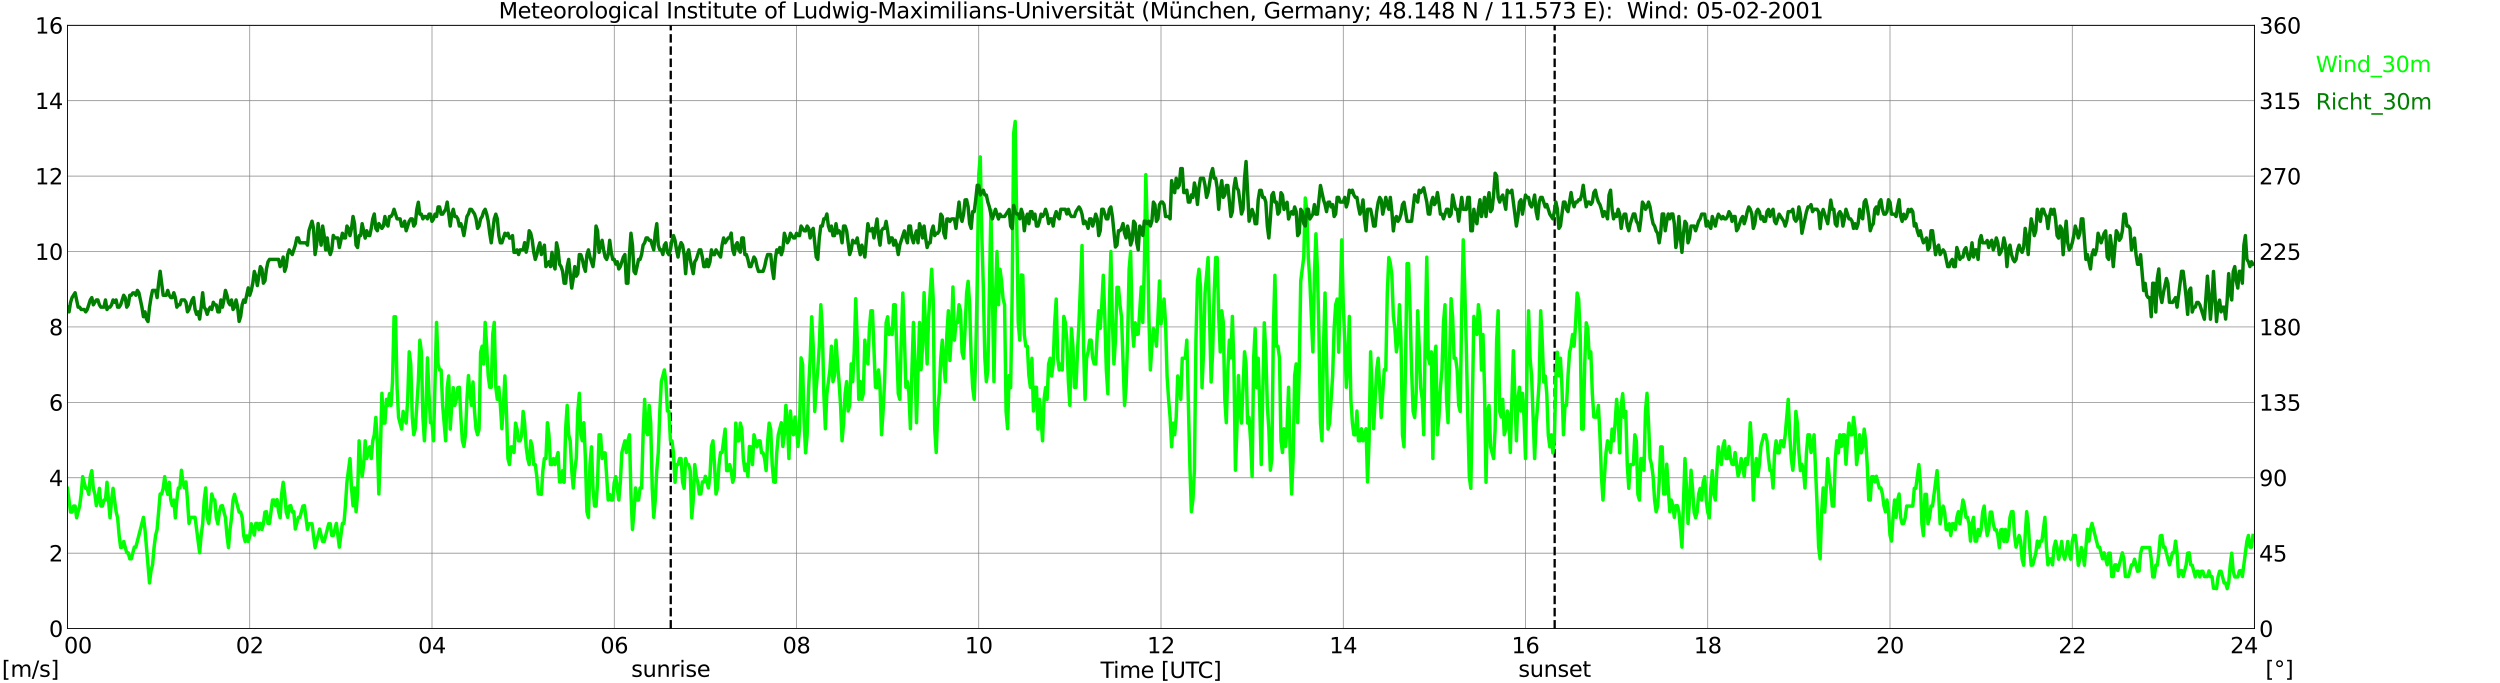 <?xml version="1.0" encoding="utf-8" standalone="no"?>
<!DOCTYPE svg PUBLIC "-//W3C//DTD SVG 1.1//EN"
  "http://www.w3.org/Graphics/SVG/1.1/DTD/svg11.dtd">
<svg xmlns:xlink="http://www.w3.org/1999/xlink" width="1085.4pt" height="296.64pt" viewBox="0 0 1085.4 296.64" xmlns="http://www.w3.org/2000/svg" version="1.1">
 <defs>
  <style type="text/css">*{stroke-linejoin: round; stroke-linecap: butt}</style>
 </defs>
 <g id="figure_1">
  <g id="patch_1">
   <path d="M 0 296.64 
L 1085.4 296.64 
L 1085.4 0 
L 0 0 
z
" style="fill: #ffffff"/>
  </g>
  <g id="axes_1">
   <g id="patch_2">
    <path d="M 29.306 272.909 
L 978.814 272.909 
L 978.814 10.976 
L 29.306 10.976 
z
" style="fill: #ffffff"/>
   </g>
   <g id="patch_3">
    <path d="M 978.814 272.909 
L 978.814 272.909 
L 978.814 10.976 
L 978.814 10.976 
z
" clip-path="url(#p8e9ae5144f)" style="fill: #d3d3d3; opacity: 0.25; stroke: #d3d3d3; stroke-linejoin: miter"/>
   </g>
   <g id="matplotlib.axis_1">
    <g id="xtick_1">
     <g id="line2d_1">
      <path d="M 29.306 272.909 
L 29.306 10.976 
" clip-path="url(#p8e9ae5144f)" style="fill: none; stroke: #808080; stroke-width: 0.3; stroke-linecap: square"/>
     </g>
     <g id="line2d_2"/>
     <g id="text_1">
      <!--    00 -->
      <g transform="translate(18.733 283.627) scale(0.095 -0.095)">
       <defs>
        <path id="DejaVuSans-20" transform="scale(0.016)"/>
        <path id="DejaVuSans-30" d="M 2034 4250 
Q 1547 4250 1301 3770 
Q 1056 3291 1056 2328 
Q 1056 1369 1301 889 
Q 1547 409 2034 409 
Q 2525 409 2770 889 
Q 3016 1369 3016 2328 
Q 3016 3291 2770 3770 
Q 2525 4250 2034 4250 
z
M 2034 4750 
Q 2819 4750 3233 4129 
Q 3647 3509 3647 2328 
Q 3647 1150 3233 529 
Q 2819 -91 2034 -91 
Q 1250 -91 836 529 
Q 422 1150 422 2328 
Q 422 3509 836 4129 
Q 1250 4750 2034 4750 
z
" transform="scale(0.016)"/>
       </defs>
       <use xlink:href="#DejaVuSans-20"/>
       <use xlink:href="#DejaVuSans-20" transform="translate(31.787 0)"/>
       <use xlink:href="#DejaVuSans-20" transform="translate(63.574 0)"/>
       <use xlink:href="#DejaVuSans-30" transform="translate(95.361 0)"/>
       <use xlink:href="#DejaVuSans-30" transform="translate(158.984 0)"/>
      </g>
     </g>
    </g>
    <g id="xtick_2">
     <g id="line2d_3">
      <path d="M 108.431 272.909 
L 108.431 10.976 
" clip-path="url(#p8e9ae5144f)" style="fill: none; stroke: #808080; stroke-width: 0.3; stroke-linecap: square"/>
     </g>
     <g id="line2d_4"/>
     <g id="text_2">
      <!-- 02 -->
      <g transform="translate(102.387 283.627) scale(0.095 -0.095)">
       <defs>
        <path id="DejaVuSans-32" d="M 1228 531 
L 3431 531 
L 3431 0 
L 469 0 
L 469 531 
Q 828 903 1448 1529 
Q 2069 2156 2228 2338 
Q 2531 2678 2651 2914 
Q 2772 3150 2772 3378 
Q 2772 3750 2511 3984 
Q 2250 4219 1831 4219 
Q 1534 4219 1204 4116 
Q 875 4013 500 3803 
L 500 4441 
Q 881 4594 1212 4672 
Q 1544 4750 1819 4750 
Q 2544 4750 2975 4387 
Q 3406 4025 3406 3419 
Q 3406 3131 3298 2873 
Q 3191 2616 2906 2266 
Q 2828 2175 2409 1742 
Q 1991 1309 1228 531 
z
" transform="scale(0.016)"/>
       </defs>
       <use xlink:href="#DejaVuSans-30"/>
       <use xlink:href="#DejaVuSans-32" transform="translate(63.623 0)"/>
      </g>
     </g>
    </g>
    <g id="xtick_3">
     <g id="line2d_5">
      <path d="M 187.557 272.909 
L 187.557 10.976 
" clip-path="url(#p8e9ae5144f)" style="fill: none; stroke: #808080; stroke-width: 0.3; stroke-linecap: square"/>
     </g>
     <g id="line2d_6"/>
     <g id="text_3">
      <!-- 04 -->
      <g transform="translate(181.513 283.627) scale(0.095 -0.095)">
       <defs>
        <path id="DejaVuSans-34" d="M 2419 4116 
L 825 1625 
L 2419 1625 
L 2419 4116 
z
M 2253 4666 
L 3047 4666 
L 3047 1625 
L 3713 1625 
L 3713 1100 
L 3047 1100 
L 3047 0 
L 2419 0 
L 2419 1100 
L 313 1100 
L 313 1709 
L 2253 4666 
z
" transform="scale(0.016)"/>
       </defs>
       <use xlink:href="#DejaVuSans-30"/>
       <use xlink:href="#DejaVuSans-34" transform="translate(63.623 0)"/>
      </g>
     </g>
    </g>
    <g id="xtick_4">
     <g id="line2d_7">
      <path d="M 266.683 272.909 
L 266.683 10.976 
" clip-path="url(#p8e9ae5144f)" style="fill: none; stroke: #808080; stroke-width: 0.3; stroke-linecap: square"/>
     </g>
     <g id="line2d_8"/>
     <g id="text_4">
      <!-- 06 -->
      <g transform="translate(260.638 283.627) scale(0.095 -0.095)">
       <defs>
        <path id="DejaVuSans-36" d="M 2113 2584 
Q 1688 2584 1439 2293 
Q 1191 2003 1191 1497 
Q 1191 994 1439 701 
Q 1688 409 2113 409 
Q 2538 409 2786 701 
Q 3034 994 3034 1497 
Q 3034 2003 2786 2293 
Q 2538 2584 2113 2584 
z
M 3366 4563 
L 3366 3988 
Q 3128 4100 2886 4159 
Q 2644 4219 2406 4219 
Q 1781 4219 1451 3797 
Q 1122 3375 1075 2522 
Q 1259 2794 1537 2939 
Q 1816 3084 2150 3084 
Q 2853 3084 3261 2657 
Q 3669 2231 3669 1497 
Q 3669 778 3244 343 
Q 2819 -91 2113 -91 
Q 1303 -91 875 529 
Q 447 1150 447 2328 
Q 447 3434 972 4092 
Q 1497 4750 2381 4750 
Q 2619 4750 2861 4703 
Q 3103 4656 3366 4563 
z
" transform="scale(0.016)"/>
       </defs>
       <use xlink:href="#DejaVuSans-30"/>
       <use xlink:href="#DejaVuSans-36" transform="translate(63.623 0)"/>
      </g>
     </g>
    </g>
    <g id="xtick_5">
     <g id="line2d_9">
      <path d="M 345.808 272.909 
L 345.808 10.976 
" clip-path="url(#p8e9ae5144f)" style="fill: none; stroke: #808080; stroke-width: 0.3; stroke-linecap: square"/>
     </g>
     <g id="line2d_10"/>
     <g id="text_5">
      <!-- 08 -->
      <g transform="translate(339.764 283.627) scale(0.095 -0.095)">
       <defs>
        <path id="DejaVuSans-38" d="M 2034 2216 
Q 1584 2216 1326 1975 
Q 1069 1734 1069 1313 
Q 1069 891 1326 650 
Q 1584 409 2034 409 
Q 2484 409 2743 651 
Q 3003 894 3003 1313 
Q 3003 1734 2745 1975 
Q 2488 2216 2034 2216 
z
M 1403 2484 
Q 997 2584 770 2862 
Q 544 3141 544 3541 
Q 544 4100 942 4425 
Q 1341 4750 2034 4750 
Q 2731 4750 3128 4425 
Q 3525 4100 3525 3541 
Q 3525 3141 3298 2862 
Q 3072 2584 2669 2484 
Q 3125 2378 3379 2068 
Q 3634 1759 3634 1313 
Q 3634 634 3220 271 
Q 2806 -91 2034 -91 
Q 1263 -91 848 271 
Q 434 634 434 1313 
Q 434 1759 690 2068 
Q 947 2378 1403 2484 
z
M 1172 3481 
Q 1172 3119 1398 2916 
Q 1625 2713 2034 2713 
Q 2441 2713 2670 2916 
Q 2900 3119 2900 3481 
Q 2900 3844 2670 4047 
Q 2441 4250 2034 4250 
Q 1625 4250 1398 4047 
Q 1172 3844 1172 3481 
z
" transform="scale(0.016)"/>
       </defs>
       <use xlink:href="#DejaVuSans-30"/>
       <use xlink:href="#DejaVuSans-38" transform="translate(63.623 0)"/>
      </g>
     </g>
    </g>
    <g id="xtick_6">
     <g id="line2d_11">
      <path d="M 424.934 272.909 
L 424.934 10.976 
" clip-path="url(#p8e9ae5144f)" style="fill: none; stroke: #808080; stroke-width: 0.3; stroke-linecap: square"/>
     </g>
     <g id="line2d_12"/>
     <g id="text_6">
      <!-- 10 -->
      <g transform="translate(418.89 283.627) scale(0.095 -0.095)">
       <defs>
        <path id="DejaVuSans-31" d="M 794 531 
L 1825 531 
L 1825 4091 
L 703 3866 
L 703 4441 
L 1819 4666 
L 2450 4666 
L 2450 531 
L 3481 531 
L 3481 0 
L 794 0 
L 794 531 
z
" transform="scale(0.016)"/>
       </defs>
       <use xlink:href="#DejaVuSans-31"/>
       <use xlink:href="#DejaVuSans-30" transform="translate(63.623 0)"/>
      </g>
     </g>
    </g>
    <g id="xtick_7">
     <g id="line2d_13">
      <path d="M 504.06 272.909 
L 504.06 10.976 
" clip-path="url(#p8e9ae5144f)" style="fill: none; stroke: #808080; stroke-width: 0.3; stroke-linecap: square"/>
     </g>
     <g id="line2d_14"/>
     <g id="text_7">
      <!-- 12 -->
      <g transform="translate(498.015 283.627) scale(0.095 -0.095)">
       <use xlink:href="#DejaVuSans-31"/>
       <use xlink:href="#DejaVuSans-32" transform="translate(63.623 0)"/>
      </g>
     </g>
    </g>
    <g id="xtick_8">
     <g id="line2d_15">
      <path d="M 583.185 272.909 
L 583.185 10.976 
" clip-path="url(#p8e9ae5144f)" style="fill: none; stroke: #808080; stroke-width: 0.3; stroke-linecap: square"/>
     </g>
     <g id="line2d_16"/>
     <g id="text_8">
      <!-- 14 -->
      <g transform="translate(577.141 283.627) scale(0.095 -0.095)">
       <use xlink:href="#DejaVuSans-31"/>
       <use xlink:href="#DejaVuSans-34" transform="translate(63.623 0)"/>
      </g>
     </g>
    </g>
    <g id="xtick_9">
     <g id="line2d_17">
      <path d="M 662.311 272.909 
L 662.311 10.976 
" clip-path="url(#p8e9ae5144f)" style="fill: none; stroke: #808080; stroke-width: 0.3; stroke-linecap: square"/>
     </g>
     <g id="line2d_18"/>
     <g id="text_9">
      <!-- 16 -->
      <g transform="translate(656.267 283.627) scale(0.095 -0.095)">
       <use xlink:href="#DejaVuSans-31"/>
       <use xlink:href="#DejaVuSans-36" transform="translate(63.623 0)"/>
      </g>
     </g>
    </g>
    <g id="xtick_10">
     <g id="line2d_19">
      <path d="M 741.437 272.909 
L 741.437 10.976 
" clip-path="url(#p8e9ae5144f)" style="fill: none; stroke: #808080; stroke-width: 0.3; stroke-linecap: square"/>
     </g>
     <g id="line2d_20"/>
     <g id="text_10">
      <!-- 18 -->
      <g transform="translate(735.392 283.627) scale(0.095 -0.095)">
       <use xlink:href="#DejaVuSans-31"/>
       <use xlink:href="#DejaVuSans-38" transform="translate(63.623 0)"/>
      </g>
     </g>
    </g>
    <g id="xtick_11">
     <g id="line2d_21">
      <path d="M 820.562 272.909 
L 820.562 10.976 
" clip-path="url(#p8e9ae5144f)" style="fill: none; stroke: #808080; stroke-width: 0.3; stroke-linecap: square"/>
     </g>
     <g id="line2d_22"/>
     <g id="text_11">
      <!-- 20 -->
      <g transform="translate(814.518 283.627) scale(0.095 -0.095)">
       <use xlink:href="#DejaVuSans-32"/>
       <use xlink:href="#DejaVuSans-30" transform="translate(63.623 0)"/>
      </g>
     </g>
    </g>
    <g id="xtick_12">
     <g id="line2d_23">
      <path d="M 899.688 272.909 
L 899.688 10.976 
" clip-path="url(#p8e9ae5144f)" style="fill: none; stroke: #808080; stroke-width: 0.3; stroke-linecap: square"/>
     </g>
     <g id="line2d_24"/>
     <g id="text_12">
      <!-- 22 -->
      <g transform="translate(893.644 283.627) scale(0.095 -0.095)">
       <use xlink:href="#DejaVuSans-32"/>
       <use xlink:href="#DejaVuSans-32" transform="translate(63.623 0)"/>
      </g>
     </g>
    </g>
    <g id="xtick_13">
     <g id="line2d_25">
      <path d="M 978.814 272.909 
L 978.814 10.976 
" clip-path="url(#p8e9ae5144f)" style="fill: none; stroke: #808080; stroke-width: 0.3; stroke-linecap: square"/>
     </g>
     <g id="line2d_26"/>
     <g id="text_13">
      <!-- 24    -->
      <g transform="translate(968.241 283.627) scale(0.095 -0.095)">
       <use xlink:href="#DejaVuSans-32"/>
       <use xlink:href="#DejaVuSans-34" transform="translate(63.623 0)"/>
       <use xlink:href="#DejaVuSans-20" transform="translate(127.246 0)"/>
       <use xlink:href="#DejaVuSans-20" transform="translate(159.033 0)"/>
       <use xlink:href="#DejaVuSans-20" transform="translate(190.82 0)"/>
      </g>
     </g>
    </g>
    <g id="text_14">
     <!-- Time [UTC] -->
     <g transform="translate(477.806 294.322) scale(0.095 -0.095)">
      <defs>
       <path id="DejaVuSans-54" d="M -19 4666 
L 3928 4666 
L 3928 4134 
L 2272 4134 
L 2272 0 
L 1638 0 
L 1638 4134 
L -19 4134 
L -19 4666 
z
" transform="scale(0.016)"/>
       <path id="DejaVuSans-69" d="M 603 3500 
L 1178 3500 
L 1178 0 
L 603 0 
L 603 3500 
z
M 603 4863 
L 1178 4863 
L 1178 4134 
L 603 4134 
L 603 4863 
z
" transform="scale(0.016)"/>
       <path id="DejaVuSans-6d" d="M 3328 2828 
Q 3544 3216 3844 3400 
Q 4144 3584 4550 3584 
Q 5097 3584 5394 3201 
Q 5691 2819 5691 2113 
L 5691 0 
L 5113 0 
L 5113 2094 
Q 5113 2597 4934 2840 
Q 4756 3084 4391 3084 
Q 3944 3084 3684 2787 
Q 3425 2491 3425 1978 
L 3425 0 
L 2847 0 
L 2847 2094 
Q 2847 2600 2669 2842 
Q 2491 3084 2119 3084 
Q 1678 3084 1418 2786 
Q 1159 2488 1159 1978 
L 1159 0 
L 581 0 
L 581 3500 
L 1159 3500 
L 1159 2956 
Q 1356 3278 1631 3431 
Q 1906 3584 2284 3584 
Q 2666 3584 2933 3390 
Q 3200 3197 3328 2828 
z
" transform="scale(0.016)"/>
       <path id="DejaVuSans-65" d="M 3597 1894 
L 3597 1613 
L 953 1613 
Q 991 1019 1311 708 
Q 1631 397 2203 397 
Q 2534 397 2845 478 
Q 3156 559 3463 722 
L 3463 178 
Q 3153 47 2828 -22 
Q 2503 -91 2169 -91 
Q 1331 -91 842 396 
Q 353 884 353 1716 
Q 353 2575 817 3079 
Q 1281 3584 2069 3584 
Q 2775 3584 3186 3129 
Q 3597 2675 3597 1894 
z
M 3022 2063 
Q 3016 2534 2758 2815 
Q 2500 3097 2075 3097 
Q 1594 3097 1305 2825 
Q 1016 2553 972 2059 
L 3022 2063 
z
" transform="scale(0.016)"/>
       <path id="DejaVuSans-5b" d="M 550 4863 
L 1875 4863 
L 1875 4416 
L 1125 4416 
L 1125 -397 
L 1875 -397 
L 1875 -844 
L 550 -844 
L 550 4863 
z
" transform="scale(0.016)"/>
       <path id="DejaVuSans-55" d="M 556 4666 
L 1191 4666 
L 1191 1831 
Q 1191 1081 1462 751 
Q 1734 422 2344 422 
Q 2950 422 3222 751 
Q 3494 1081 3494 1831 
L 3494 4666 
L 4128 4666 
L 4128 1753 
Q 4128 841 3676 375 
Q 3225 -91 2344 -91 
Q 1459 -91 1007 375 
Q 556 841 556 1753 
L 556 4666 
z
" transform="scale(0.016)"/>
       <path id="DejaVuSans-43" d="M 4122 4306 
L 4122 3641 
Q 3803 3938 3442 4084 
Q 3081 4231 2675 4231 
Q 1875 4231 1450 3742 
Q 1025 3253 1025 2328 
Q 1025 1406 1450 917 
Q 1875 428 2675 428 
Q 3081 428 3442 575 
Q 3803 722 4122 1019 
L 4122 359 
Q 3791 134 3420 21 
Q 3050 -91 2638 -91 
Q 1578 -91 968 557 
Q 359 1206 359 2328 
Q 359 3453 968 4101 
Q 1578 4750 2638 4750 
Q 3056 4750 3426 4639 
Q 3797 4528 4122 4306 
z
" transform="scale(0.016)"/>
       <path id="DejaVuSans-5d" d="M 1947 4863 
L 1947 -844 
L 622 -844 
L 622 -397 
L 1369 -397 
L 1369 4416 
L 622 4416 
L 622 4863 
L 1947 4863 
z
" transform="scale(0.016)"/>
      </defs>
      <use xlink:href="#DejaVuSans-54"/>
      <use xlink:href="#DejaVuSans-69" transform="translate(57.959 0)"/>
      <use xlink:href="#DejaVuSans-6d" transform="translate(85.742 0)"/>
      <use xlink:href="#DejaVuSans-65" transform="translate(183.154 0)"/>
      <use xlink:href="#DejaVuSans-20" transform="translate(244.678 0)"/>
      <use xlink:href="#DejaVuSans-5b" transform="translate(276.465 0)"/>
      <use xlink:href="#DejaVuSans-55" transform="translate(315.479 0)"/>
      <use xlink:href="#DejaVuSans-54" transform="translate(388.672 0)"/>
      <use xlink:href="#DejaVuSans-43" transform="translate(443.881 0)"/>
      <use xlink:href="#DejaVuSans-5d" transform="translate(513.705 0)"/>
     </g>
    </g>
   </g>
   <g id="matplotlib.axis_2">
    <g id="ytick_1">
     <g id="line2d_27">
      <path d="M 29.306 272.909 
L 978.814 272.909 
" clip-path="url(#p8e9ae5144f)" style="fill: none; stroke: #808080; stroke-width: 0.3; stroke-linecap: square"/>
     </g>
     <g id="line2d_28"/>
     <g id="text_15">
      <!-- 0 -->
      <g transform="translate(21.261 276.518) scale(0.095 -0.095)">
       <use xlink:href="#DejaVuSans-30"/>
      </g>
     </g>
    </g>
    <g id="ytick_2">
     <g id="line2d_29">
      <path d="M 29.306 240.167 
L 978.814 240.167 
" clip-path="url(#p8e9ae5144f)" style="fill: none; stroke: #808080; stroke-width: 0.3; stroke-linecap: square"/>
     </g>
     <g id="line2d_30"/>
     <g id="text_16">
      <!-- 2 -->
      <g transform="translate(21.261 243.776) scale(0.095 -0.095)">
       <use xlink:href="#DejaVuSans-32"/>
      </g>
     </g>
    </g>
    <g id="ytick_3">
     <g id="line2d_31">
      <path d="M 29.306 207.426 
L 978.814 207.426 
" clip-path="url(#p8e9ae5144f)" style="fill: none; stroke: #808080; stroke-width: 0.3; stroke-linecap: square"/>
     </g>
     <g id="line2d_32"/>
     <g id="text_17">
      <!-- 4 -->
      <g transform="translate(21.261 211.035) scale(0.095 -0.095)">
       <use xlink:href="#DejaVuSans-34"/>
      </g>
     </g>
    </g>
    <g id="ytick_4">
     <g id="line2d_33">
      <path d="M 29.306 174.684 
L 978.814 174.684 
" clip-path="url(#p8e9ae5144f)" style="fill: none; stroke: #808080; stroke-width: 0.3; stroke-linecap: square"/>
     </g>
     <g id="line2d_34"/>
     <g id="text_18">
      <!-- 6 -->
      <g transform="translate(21.261 178.293) scale(0.095 -0.095)">
       <use xlink:href="#DejaVuSans-36"/>
      </g>
     </g>
    </g>
    <g id="ytick_5">
     <g id="line2d_35">
      <path d="M 29.306 141.942 
L 978.814 141.942 
" clip-path="url(#p8e9ae5144f)" style="fill: none; stroke: #808080; stroke-width: 0.3; stroke-linecap: square"/>
     </g>
     <g id="line2d_36"/>
     <g id="text_19">
      <!-- 8 -->
      <g transform="translate(21.261 145.551) scale(0.095 -0.095)">
       <use xlink:href="#DejaVuSans-38"/>
      </g>
     </g>
    </g>
    <g id="ytick_6">
     <g id="line2d_37">
      <path d="M 29.306 109.201 
L 978.814 109.201 
" clip-path="url(#p8e9ae5144f)" style="fill: none; stroke: #808080; stroke-width: 0.3; stroke-linecap: square"/>
     </g>
     <g id="line2d_38"/>
     <g id="text_20">
      <!-- 10 -->
      <g transform="translate(15.217 112.81) scale(0.095 -0.095)">
       <use xlink:href="#DejaVuSans-31"/>
       <use xlink:href="#DejaVuSans-30" transform="translate(63.623 0)"/>
      </g>
     </g>
    </g>
    <g id="ytick_7">
     <g id="line2d_39">
      <path d="M 29.306 76.459 
L 978.814 76.459 
" clip-path="url(#p8e9ae5144f)" style="fill: none; stroke: #808080; stroke-width: 0.3; stroke-linecap: square"/>
     </g>
     <g id="line2d_40"/>
     <g id="text_21">
      <!-- 12 -->
      <g transform="translate(15.217 80.068) scale(0.095 -0.095)">
       <use xlink:href="#DejaVuSans-31"/>
       <use xlink:href="#DejaVuSans-32" transform="translate(63.623 0)"/>
      </g>
     </g>
    </g>
    <g id="ytick_8">
     <g id="line2d_41">
      <path d="M 29.306 43.717 
L 978.814 43.717 
" clip-path="url(#p8e9ae5144f)" style="fill: none; stroke: #808080; stroke-width: 0.3; stroke-linecap: square"/>
     </g>
     <g id="line2d_42"/>
     <g id="text_22">
      <!-- 14 -->
      <g transform="translate(15.217 47.327) scale(0.095 -0.095)">
       <use xlink:href="#DejaVuSans-31"/>
       <use xlink:href="#DejaVuSans-34" transform="translate(63.623 0)"/>
      </g>
     </g>
    </g>
    <g id="ytick_9">
     <g id="line2d_43">
      <path d="M 29.306 10.976 
L 978.814 10.976 
" clip-path="url(#p8e9ae5144f)" style="fill: none; stroke: #808080; stroke-width: 0.3; stroke-linecap: square"/>
     </g>
     <g id="line2d_44"/>
     <g id="text_23">
      <!-- 16 -->
      <g transform="translate(15.217 14.585) scale(0.095 -0.095)">
       <use xlink:href="#DejaVuSans-31"/>
       <use xlink:href="#DejaVuSans-36" transform="translate(63.623 0)"/>
      </g>
     </g>
    </g>
   </g>
   <g id="line2d_45">
    <path d="M 291.212 272.909 
L 291.212 10.976 
" clip-path="url(#p8e9ae5144f)" style="fill: none; stroke-dasharray: 3.7,1.6; stroke-dashoffset: 0; stroke: #000000"/>
   </g>
   <g id="line2d_46">
    <path d="M 674.971 272.909 
L 674.971 10.976 
" clip-path="url(#p8e9ae5144f)" style="fill: none; stroke-dasharray: 3.7,1.6; stroke-dashoffset: 0; stroke: #000000"/>
   </g>
   <g id="line2d_47">
    <path d="M 29.306 212.009 
L 30.625 222.323 
L 31.284 222.323 
L 31.943 219.704 
L 32.603 219.704 
L 33.262 224.779 
L 34.581 219.704 
L 35.24 214.629 
L 35.9 206.934 
L 37.218 212.009 
L 37.878 212.009 
L 38.537 214.629 
L 39.197 206.934 
L 39.856 204.315 
L 40.515 212.009 
L 41.175 214.465 
L 41.834 219.54 
L 42.493 217.084 
L 43.153 212.009 
L 43.812 219.704 
L 44.472 219.704 
L 45.131 217.084 
L 45.79 217.084 
L 46.45 209.39 
L 47.768 224.779 
L 48.428 217.084 
L 49.087 212.009 
L 50.406 222.159 
L 51.065 224.779 
L 51.725 232.473 
L 52.384 237.712 
L 53.043 237.548 
L 53.703 235.092 
L 55.022 240.003 
L 55.681 240.003 
L 56.34 242.623 
L 57 242.623 
L 58.319 237.548 
L 58.978 237.548 
L 62.275 224.615 
L 62.934 229.854 
L 64.912 253.1 
L 65.572 247.698 
L 66.231 245.242 
L 66.89 237.712 
L 67.55 232.473 
L 68.209 229.854 
L 69.528 214.465 
L 70.187 214.465 
L 70.847 212.009 
L 71.506 206.934 
L 72.166 212.009 
L 72.825 214.629 
L 73.484 209.39 
L 74.144 217.084 
L 74.803 219.54 
L 75.462 217.084 
L 76.122 224.779 
L 76.781 217.084 
L 77.441 211.846 
L 78.1 211.846 
L 78.759 204.151 
L 79.419 209.226 
L 80.078 211.846 
L 80.737 209.226 
L 81.397 217.084 
L 82.056 227.234 
L 82.716 224.615 
L 84.694 224.615 
L 86.672 240.003 
L 87.331 232.309 
L 87.991 227.398 
L 88.65 217.084 
L 89.309 211.846 
L 89.969 224.615 
L 90.628 227.234 
L 91.288 222.159 
L 91.947 214.465 
L 92.606 216.921 
L 93.266 217.084 
L 93.925 224.779 
L 94.584 227.398 
L 95.244 222.323 
L 95.903 219.704 
L 96.563 219.54 
L 97.881 224.779 
L 98.541 232.473 
L 99.2 237.712 
L 99.86 229.854 
L 100.519 224.779 
L 101.178 217.084 
L 101.838 214.629 
L 103.816 222.323 
L 104.475 222.323 
L 105.135 224.615 
L 105.794 232.473 
L 106.453 235.092 
L 107.113 232.637 
L 107.772 235.092 
L 108.431 232.637 
L 109.091 227.398 
L 110.41 232.309 
L 111.069 227.234 
L 111.728 227.234 
L 112.388 229.854 
L 113.047 227.234 
L 113.707 229.854 
L 114.366 227.398 
L 115.025 222.323 
L 115.685 222.159 
L 116.344 227.234 
L 117.003 227.234 
L 118.322 217.084 
L 118.982 217.084 
L 119.641 219.54 
L 120.3 216.921 
L 120.96 222.159 
L 121.619 224.779 
L 122.278 214.465 
L 122.938 209.39 
L 123.597 214.465 
L 124.257 222.323 
L 124.916 224.615 
L 125.575 219.704 
L 126.235 219.54 
L 126.894 222.323 
L 127.553 222.159 
L 128.213 229.69 
L 129.532 224.615 
L 130.191 224.615 
L 131.51 219.704 
L 132.169 219.54 
L 133.488 229.854 
L 134.147 227.398 
L 135.466 227.398 
L 136.785 237.712 
L 138.763 229.69 
L 140.082 235.092 
L 140.741 235.092 
L 142.719 227.398 
L 143.379 227.398 
L 144.038 232.473 
L 144.697 232.473 
L 146.016 227.234 
L 147.335 237.548 
L 148.654 227.234 
L 149.313 227.234 
L 149.972 219.54 
L 150.632 209.226 
L 151.951 199.076 
L 152.61 211.846 
L 153.269 219.54 
L 153.929 211.846 
L 154.588 222.159 
L 155.247 214.465 
L 155.907 191.382 
L 156.566 201.696 
L 157.226 206.934 
L 157.885 201.696 
L 158.544 191.382 
L 159.204 199.076 
L 160.523 194.001 
L 161.182 199.076 
L 161.841 191.382 
L 162.501 188.763 
L 163.16 181.232 
L 163.819 191.382 
L 164.479 214.465 
L 165.138 196.457 
L 165.798 170.755 
L 166.457 183.688 
L 167.116 183.688 
L 167.776 173.374 
L 168.435 175.994 
L 169.094 170.919 
L 169.754 175.994 
L 170.413 165.68 
L 171.073 137.522 
L 171.732 137.522 
L 172.391 168.299 
L 173.051 181.232 
L 174.37 186.307 
L 175.029 178.613 
L 176.348 183.688 
L 177.007 173.374 
L 177.666 152.747 
L 178.326 157.986 
L 178.985 181.069 
L 179.645 188.763 
L 180.304 186.143 
L 181.623 165.68 
L 182.282 147.672 
L 182.941 152.747 
L 183.601 181.069 
L 184.26 191.382 
L 184.92 178.449 
L 185.579 155.366 
L 186.238 170.755 
L 186.898 183.524 
L 187.557 183.688 
L 188.217 191.382 
L 189.535 139.978 
L 190.195 157.986 
L 190.854 160.605 
L 191.513 160.605 
L 192.173 175.994 
L 193.492 191.382 
L 194.151 168.299 
L 194.81 163.224 
L 195.47 186.307 
L 196.129 175.994 
L 196.788 168.299 
L 197.448 175.994 
L 198.107 173.374 
L 198.767 168.299 
L 199.426 168.136 
L 200.085 181.069 
L 200.745 191.382 
L 201.404 193.838 
L 202.063 188.763 
L 202.723 173.374 
L 203.382 163.061 
L 204.042 170.755 
L 204.701 175.994 
L 205.36 165.844 
L 206.02 178.613 
L 206.679 186.307 
L 207.339 188.763 
L 207.998 186.307 
L 208.657 152.911 
L 209.317 150.291 
L 209.976 157.986 
L 210.635 139.978 
L 211.295 150.291 
L 211.954 163.061 
L 212.614 168.136 
L 213.273 168.136 
L 213.932 145.053 
L 214.592 139.978 
L 215.251 168.136 
L 215.91 173.374 
L 216.57 168.136 
L 217.229 175.994 
L 217.889 186.143 
L 218.548 175.994 
L 219.207 163.224 
L 219.867 178.449 
L 220.526 199.076 
L 221.186 201.696 
L 221.845 194.001 
L 222.504 194.001 
L 223.164 196.457 
L 223.823 183.688 
L 224.482 186.307 
L 225.142 191.382 
L 225.801 191.382 
L 226.461 188.763 
L 227.12 178.613 
L 227.779 183.688 
L 228.439 194.001 
L 229.098 199.076 
L 229.757 201.696 
L 230.417 191.382 
L 231.076 194.001 
L 231.736 201.696 
L 232.395 201.696 
L 233.054 206.771 
L 233.714 214.465 
L 234.373 214.465 
L 235.033 214.629 
L 235.692 204.315 
L 236.351 199.076 
L 237.011 199.076 
L 237.67 183.524 
L 238.329 188.763 
L 238.989 201.696 
L 239.648 201.696 
L 240.308 199.076 
L 240.967 201.696 
L 242.286 196.457 
L 242.945 209.226 
L 243.604 209.226 
L 244.264 204.315 
L 244.923 209.39 
L 245.583 186.143 
L 246.242 175.994 
L 246.901 188.763 
L 247.561 191.382 
L 248.22 204.151 
L 248.88 211.846 
L 249.539 204.151 
L 250.198 199.076 
L 250.858 178.449 
L 251.517 170.755 
L 252.176 188.763 
L 252.836 191.382 
L 253.495 183.524 
L 254.155 199.076 
L 254.814 222.159 
L 255.473 224.615 
L 256.133 201.859 
L 256.792 194.001 
L 257.451 212.009 
L 258.111 219.704 
L 258.77 219.704 
L 259.43 209.39 
L 260.089 188.763 
L 260.748 188.763 
L 261.408 199.076 
L 262.067 196.621 
L 262.726 196.621 
L 264.045 217.084 
L 264.705 214.629 
L 265.364 217.084 
L 266.023 217.084 
L 266.683 209.39 
L 267.342 206.934 
L 268.661 217.084 
L 269.32 209.39 
L 269.98 196.457 
L 271.298 191.382 
L 271.958 196.457 
L 272.617 191.218 
L 273.277 188.763 
L 273.936 214.465 
L 274.595 229.854 
L 275.255 222.159 
L 275.914 211.846 
L 276.573 217.084 
L 277.233 217.084 
L 277.892 211.846 
L 278.552 211.846 
L 279.211 188.763 
L 279.87 173.374 
L 280.53 187.289 
L 281.189 188.763 
L 281.849 175.994 
L 282.508 183.688 
L 283.167 212.009 
L 283.827 224.615 
L 284.486 217.084 
L 285.145 204.151 
L 285.805 196.457 
L 286.464 178.449 
L 287.124 165.68 
L 288.442 160.605 
L 289.102 165.68 
L 289.761 178.449 
L 290.42 178.613 
L 291.08 191.382 
L 291.739 191.382 
L 292.399 196.621 
L 293.058 209.39 
L 293.717 201.696 
L 294.377 201.696 
L 295.036 199.076 
L 295.696 199.076 
L 296.355 209.39 
L 297.014 212.009 
L 297.674 199.076 
L 298.333 201.696 
L 298.992 201.696 
L 299.652 204.315 
L 300.311 224.779 
L 300.971 217.084 
L 301.63 201.696 
L 302.289 206.771 
L 302.949 209.39 
L 303.608 214.465 
L 304.267 214.465 
L 304.927 209.226 
L 305.586 209.226 
L 306.246 206.771 
L 307.564 211.846 
L 308.224 206.771 
L 308.883 193.838 
L 309.543 191.382 
L 310.202 201.696 
L 310.861 214.465 
L 311.521 211.846 
L 312.18 201.696 
L 312.839 196.457 
L 313.499 196.457 
L 314.818 186.307 
L 315.477 204.315 
L 316.136 204.315 
L 316.796 201.696 
L 317.455 204.315 
L 318.114 209.39 
L 318.774 206.934 
L 319.433 183.688 
L 320.093 191.382 
L 320.752 191.382 
L 321.411 183.688 
L 322.071 186.307 
L 322.73 199.076 
L 323.39 204.315 
L 324.049 201.532 
L 324.708 206.934 
L 325.368 193.838 
L 326.027 194.001 
L 326.686 201.696 
L 327.346 188.763 
L 328.665 194.001 
L 329.324 191.382 
L 329.983 191.382 
L 330.643 196.621 
L 331.302 196.621 
L 331.961 199.076 
L 332.621 204.315 
L 333.28 191.382 
L 333.94 183.688 
L 334.599 186.307 
L 335.258 201.696 
L 335.918 209.226 
L 336.577 209.39 
L 337.236 196.457 
L 337.896 188.763 
L 339.215 183.524 
L 339.874 193.838 
L 340.533 188.763 
L 341.193 175.994 
L 341.852 183.524 
L 342.512 199.076 
L 343.171 178.449 
L 343.83 186.143 
L 344.49 188.763 
L 345.149 181.069 
L 345.808 186.143 
L 346.468 193.838 
L 347.127 186.143 
L 347.787 155.366 
L 348.446 157.986 
L 349.105 183.524 
L 349.765 196.621 
L 350.424 188.763 
L 351.083 168.299 
L 351.743 155.53 
L 352.402 137.522 
L 353.062 150.291 
L 353.721 178.613 
L 354.38 168.299 
L 355.04 160.605 
L 355.699 150.291 
L 356.359 132.283 
L 357.018 142.597 
L 357.677 170.919 
L 358.337 186.143 
L 358.996 170.919 
L 360.315 160.605 
L 360.974 150.291 
L 361.634 165.68 
L 362.293 163.061 
L 362.952 147.672 
L 363.612 157.986 
L 364.271 165.68 
L 364.93 175.994 
L 365.59 191.382 
L 366.249 183.688 
L 366.909 170.919 
L 367.568 165.68 
L 368.227 178.449 
L 368.887 175.994 
L 369.546 157.986 
L 370.206 165.68 
L 370.865 152.747 
L 371.524 129.664 
L 372.184 147.672 
L 372.843 173.374 
L 373.502 165.68 
L 374.162 173.374 
L 374.821 170.755 
L 375.481 147.672 
L 376.14 155.366 
L 376.799 157.986 
L 377.459 142.597 
L 378.118 134.903 
L 378.777 134.903 
L 380.096 168.136 
L 380.756 168.299 
L 381.415 160.605 
L 382.074 168.299 
L 382.734 188.763 
L 383.393 178.613 
L 384.053 165.68 
L 384.712 140.141 
L 385.371 137.522 
L 386.031 145.216 
L 386.69 142.597 
L 387.349 145.216 
L 388.009 132.283 
L 388.668 132.283 
L 389.987 170.919 
L 390.646 173.374 
L 391.306 147.672 
L 391.965 127.209 
L 392.624 145.216 
L 393.284 168.136 
L 393.943 165.68 
L 394.603 170.755 
L 395.262 186.143 
L 395.921 160.605 
L 396.581 139.978 
L 397.24 157.986 
L 397.899 183.524 
L 399.218 139.978 
L 399.878 160.441 
L 400.537 150.291 
L 401.196 127.045 
L 402.515 157.986 
L 403.175 137.358 
L 404.493 116.895 
L 405.153 129.664 
L 405.812 186.143 
L 406.471 196.457 
L 407.131 178.449 
L 407.79 170.755 
L 408.45 155.366 
L 409.109 147.672 
L 409.768 157.986 
L 410.428 165.68 
L 411.087 145.053 
L 411.746 134.903 
L 412.406 156.512 
L 413.065 145.216 
L 413.725 124.589 
L 414.384 147.672 
L 415.043 139.978 
L 415.703 140.141 
L 416.362 132.283 
L 417.022 134.903 
L 417.681 152.911 
L 418.34 155.53 
L 419 142.597 
L 419.659 127.209 
L 420.318 122.134 
L 420.978 132.283 
L 421.637 155.53 
L 422.297 168.299 
L 422.956 173.374 
L 423.615 155.53 
L 424.275 122.134 
L 424.934 75.804 
L 425.593 68.11 
L 426.253 101.506 
L 426.912 124.589 
L 427.572 155.366 
L 428.231 165.68 
L 428.89 160.605 
L 430.209 91.193 
L 431.528 165.68 
L 432.187 129.664 
L 432.847 109.201 
L 433.506 132.283 
L 434.165 116.895 
L 434.825 121.97 
L 435.484 129.664 
L 436.144 132.283 
L 436.803 178.613 
L 437.462 186.143 
L 438.122 163.061 
L 438.781 168.299 
L 439.44 127.209 
L 440.1 57.796 
L 440.759 52.721 
L 442.078 140.141 
L 442.737 147.672 
L 443.397 119.351 
L 444.056 119.514 
L 444.716 145.216 
L 445.375 150.291 
L 446.034 150.291 
L 446.694 163.061 
L 447.353 168.136 
L 448.012 155.53 
L 448.672 178.449 
L 449.331 168.136 
L 449.991 168.136 
L 450.65 186.307 
L 451.309 173.374 
L 451.969 181.232 
L 452.628 191.382 
L 453.287 173.374 
L 453.947 168.299 
L 454.606 173.374 
L 455.266 157.986 
L 455.925 155.53 
L 456.584 163.224 
L 457.244 157.986 
L 457.903 140.141 
L 458.563 129.828 
L 459.222 155.53 
L 459.881 160.605 
L 460.541 157.986 
L 461.2 160.605 
L 461.859 137.358 
L 462.519 139.978 
L 463.178 147.672 
L 463.838 165.68 
L 464.497 175.994 
L 465.156 142.597 
L 465.816 150.291 
L 466.475 168.136 
L 467.134 168.136 
L 467.794 152.747 
L 468.453 139.978 
L 469.772 106.581 
L 470.431 150.291 
L 471.091 173.374 
L 471.75 155.53 
L 472.409 152.747 
L 473.069 147.672 
L 473.728 147.672 
L 474.388 155.53 
L 475.047 157.986 
L 475.706 157.986 
L 476.366 145.216 
L 477.025 134.903 
L 477.685 142.597 
L 478.344 132.283 
L 479.003 119.514 
L 479.663 137.522 
L 480.322 160.605 
L 480.981 170.919 
L 481.641 132.283 
L 482.3 109.201 
L 482.96 140.141 
L 483.619 157.986 
L 484.278 147.672 
L 484.938 124.753 
L 485.597 124.753 
L 486.256 132.447 
L 486.916 137.522 
L 488.235 175.994 
L 488.894 168.299 
L 489.553 147.672 
L 490.213 116.895 
L 490.872 109.201 
L 491.532 140.141 
L 492.191 150.291 
L 492.85 140.141 
L 493.51 145.216 
L 494.169 145.053 
L 495.488 124.589 
L 496.147 139.978 
L 496.807 116.895 
L 497.466 75.804 
L 498.125 98.887 
L 498.785 137.358 
L 499.444 160.605 
L 500.103 150.291 
L 500.763 142.597 
L 501.422 145.216 
L 502.082 150.291 
L 502.741 137.358 
L 503.4 121.97 
L 504.06 140.633 
L 505.379 129.828 
L 506.038 140.141 
L 506.697 163.224 
L 507.357 173.374 
L 508.016 181.232 
L 508.675 194.001 
L 509.335 183.688 
L 509.994 188.763 
L 510.654 181.232 
L 511.313 163.224 
L 511.972 165.844 
L 512.632 173.374 
L 513.291 155.53 
L 514.61 155.53 
L 515.269 147.672 
L 516.588 201.696 
L 517.247 222.159 
L 517.907 217.084 
L 518.566 204.151 
L 519.226 147.672 
L 519.885 121.97 
L 520.544 116.895 
L 521.204 124.589 
L 521.863 168.299 
L 522.522 152.911 
L 523.182 127.209 
L 524.501 111.82 
L 525.819 165.844 
L 526.479 152.911 
L 527.138 127.209 
L 527.797 111.82 
L 528.457 111.82 
L 529.116 137.358 
L 529.776 152.747 
L 530.435 134.903 
L 531.094 139.978 
L 531.754 173.374 
L 532.413 183.524 
L 533.073 160.605 
L 533.732 147.672 
L 534.391 155.366 
L 535.051 137.358 
L 535.71 157.986 
L 536.369 204.151 
L 537.029 186.143 
L 537.688 163.061 
L 538.348 178.449 
L 539.007 183.688 
L 540.326 152.747 
L 540.985 157.986 
L 541.644 183.688 
L 542.304 181.232 
L 542.963 191.382 
L 543.623 206.934 
L 544.282 155.53 
L 544.941 142.597 
L 545.601 168.299 
L 546.26 155.53 
L 546.919 175.994 
L 547.579 201.696 
L 548.898 140.141 
L 549.557 152.911 
L 550.216 175.994 
L 550.876 186.307 
L 551.535 204.151 
L 552.195 199.076 
L 552.854 142.597 
L 553.513 119.514 
L 554.173 150.291 
L 554.832 150.291 
L 555.491 155.366 
L 556.151 191.382 
L 556.81 196.457 
L 557.47 186.143 
L 558.129 193.838 
L 558.788 186.143 
L 559.448 168.136 
L 560.107 196.457 
L 560.766 214.465 
L 561.426 199.076 
L 562.085 163.061 
L 562.745 157.986 
L 563.404 183.524 
L 564.063 160.605 
L 564.723 121.97 
L 566.042 111.656 
L 566.701 85.954 
L 567.36 91.193 
L 568.02 111.82 
L 568.679 121.97 
L 569.998 152.747 
L 570.657 119.514 
L 571.317 101.506 
L 571.976 116.895 
L 572.635 145.053 
L 573.295 183.524 
L 573.954 191.382 
L 574.613 150.291 
L 575.273 127.209 
L 576.592 186.307 
L 577.251 183.688 
L 578.57 163.224 
L 579.229 142.597 
L 579.889 132.283 
L 580.548 129.828 
L 581.207 152.911 
L 582.526 104.126 
L 583.185 132.283 
L 583.845 147.672 
L 584.504 168.136 
L 585.164 157.986 
L 585.823 137.358 
L 586.482 173.374 
L 587.142 183.524 
L 587.801 188.763 
L 588.46 188.763 
L 589.12 178.449 
L 589.779 191.382 
L 590.439 191.382 
L 591.098 186.143 
L 591.757 191.382 
L 593.076 186.143 
L 593.736 209.226 
L 594.395 191.382 
L 595.054 152.747 
L 596.373 186.143 
L 597.692 160.605 
L 598.351 155.53 
L 599.67 181.232 
L 600.989 160.441 
L 601.648 160.605 
L 602.307 127.045 
L 602.967 111.82 
L 603.626 114.276 
L 604.286 119.514 
L 604.945 137.358 
L 605.604 142.597 
L 606.264 152.747 
L 606.923 147.672 
L 607.582 132.283 
L 608.242 147.672 
L 608.901 188.763 
L 609.561 194.001 
L 610.22 157.986 
L 610.879 114.439 
L 611.539 114.439 
L 612.198 134.903 
L 612.858 160.605 
L 613.517 178.613 
L 614.176 181.232 
L 614.836 170.919 
L 615.495 134.903 
L 616.154 150.291 
L 616.814 168.299 
L 617.473 173.374 
L 618.133 188.763 
L 618.792 145.216 
L 619.451 111.656 
L 620.111 155.366 
L 620.77 157.986 
L 621.429 152.747 
L 622.089 199.076 
L 622.748 155.366 
L 623.408 150.291 
L 624.067 188.763 
L 624.726 181.069 
L 625.386 168.136 
L 626.045 160.441 
L 626.705 139.978 
L 627.364 132.283 
L 628.023 173.374 
L 628.683 183.524 
L 630.001 129.664 
L 630.661 137.522 
L 631.32 155.53 
L 631.98 155.53 
L 632.639 160.605 
L 633.298 175.994 
L 633.958 178.613 
L 634.617 134.903 
L 635.276 104.126 
L 635.936 124.589 
L 636.595 150.291 
L 637.255 181.232 
L 637.914 206.934 
L 638.573 212.009 
L 639.892 137.358 
L 640.552 142.597 
L 641.211 145.216 
L 641.87 132.283 
L 642.53 137.522 
L 643.189 160.605 
L 643.848 145.216 
L 644.508 168.136 
L 645.167 209.39 
L 645.827 178.613 
L 646.486 175.994 
L 647.145 194.001 
L 648.464 199.076 
L 649.123 186.307 
L 649.783 147.672 
L 650.442 134.903 
L 651.102 178.613 
L 651.761 181.069 
L 652.42 173.374 
L 653.08 188.763 
L 653.739 186.307 
L 654.399 178.449 
L 655.058 181.069 
L 655.717 196.457 
L 657.036 152.256 
L 658.355 191.382 
L 659.014 173.374 
L 659.674 168.136 
L 660.333 178.449 
L 660.992 170.755 
L 661.652 181.069 
L 662.311 199.076 
L 662.97 160.605 
L 663.63 134.903 
L 664.289 155.366 
L 664.949 163.061 
L 666.267 199.076 
L 666.927 183.688 
L 667.586 175.994 
L 668.246 165.68 
L 668.905 134.903 
L 669.564 147.672 
L 670.224 165.844 
L 670.883 163.224 
L 671.542 170.919 
L 672.202 188.763 
L 672.861 194.001 
L 673.521 188.763 
L 674.18 196.621 
L 674.839 191.382 
L 675.499 163.061 
L 676.158 152.911 
L 676.817 163.061 
L 677.477 155.53 
L 678.136 168.136 
L 678.796 188.763 
L 679.455 175.994 
L 680.114 175.994 
L 680.774 163.061 
L 681.433 152.911 
L 682.092 150.291 
L 682.752 145.216 
L 683.411 150.291 
L 684.071 140.141 
L 684.73 127.209 
L 685.389 129.828 
L 686.049 145.216 
L 686.708 186.307 
L 687.368 186.307 
L 688.027 157.986 
L 688.686 140.141 
L 689.346 142.597 
L 690.005 155.366 
L 690.664 152.747 
L 691.324 170.755 
L 691.983 181.069 
L 693.302 181.069 
L 693.961 175.994 
L 694.621 188.763 
L 695.28 206.771 
L 695.939 217.084 
L 697.258 196.457 
L 697.918 191.382 
L 699.236 196.457 
L 699.896 186.307 
L 700.555 191.382 
L 701.215 183.688 
L 701.874 173.374 
L 702.533 181.232 
L 703.193 196.621 
L 703.852 175.994 
L 704.511 170.919 
L 705.171 181.232 
L 705.83 178.613 
L 706.49 201.696 
L 707.149 212.009 
L 707.808 201.696 
L 709.127 201.696 
L 709.786 188.763 
L 710.446 191.382 
L 711.105 214.629 
L 711.765 217.084 
L 712.424 199.076 
L 713.083 199.076 
L 713.743 204.151 
L 714.402 178.449 
L 715.062 170.755 
L 715.721 183.524 
L 716.38 199.076 
L 717.04 201.696 
L 717.699 206.771 
L 718.358 217.084 
L 719.018 222.159 
L 719.677 219.704 
L 720.337 209.39 
L 720.996 194.001 
L 721.655 194.001 
L 722.315 214.465 
L 722.974 214.465 
L 723.633 201.532 
L 724.952 222.159 
L 725.612 217.084 
L 726.271 219.54 
L 726.93 224.615 
L 727.59 219.54 
L 728.249 219.54 
L 728.909 222.159 
L 730.227 237.548 
L 731.546 199.076 
L 732.205 211.846 
L 732.865 227.234 
L 733.524 217.084 
L 734.184 204.151 
L 734.843 212.009 
L 735.502 222.323 
L 736.162 224.779 
L 736.821 222.323 
L 737.48 214.465 
L 738.14 212.009 
L 738.799 217.084 
L 739.459 209.39 
L 740.118 206.934 
L 740.777 217.084 
L 741.437 222.323 
L 742.096 224.779 
L 742.756 212.009 
L 743.415 204.315 
L 744.074 214.465 
L 744.734 217.084 
L 745.393 204.151 
L 746.052 194.001 
L 746.712 199.076 
L 747.371 201.696 
L 748.031 193.838 
L 748.69 191.382 
L 749.349 199.076 
L 750.009 199.076 
L 750.668 193.838 
L 751.327 199.076 
L 751.987 201.532 
L 752.646 201.696 
L 753.306 196.457 
L 754.624 206.771 
L 755.284 204.151 
L 755.943 199.076 
L 756.602 201.696 
L 757.262 206.934 
L 757.921 199.076 
L 758.581 201.696 
L 759.24 196.457 
L 759.899 183.524 
L 760.559 194.001 
L 761.218 217.084 
L 761.878 204.151 
L 762.537 199.076 
L 763.196 206.771 
L 763.856 201.532 
L 764.515 193.838 
L 765.834 188.763 
L 766.493 188.763 
L 767.153 191.382 
L 767.812 199.076 
L 768.471 204.315 
L 769.131 204.315 
L 769.79 211.846 
L 770.449 196.621 
L 771.109 191.382 
L 771.768 196.621 
L 772.428 196.621 
L 773.087 191.382 
L 773.746 191.382 
L 774.406 194.001 
L 775.065 188.763 
L 776.384 173.374 
L 777.043 188.763 
L 777.703 199.076 
L 778.362 204.151 
L 779.021 196.621 
L 779.681 178.613 
L 780.34 183.688 
L 781 196.457 
L 781.659 204.315 
L 782.318 201.532 
L 782.978 204.151 
L 783.637 211.846 
L 784.296 196.457 
L 784.956 188.763 
L 785.615 188.763 
L 786.275 196.457 
L 786.934 193.838 
L 787.593 188.763 
L 788.912 219.54 
L 789.572 237.548 
L 790.231 242.623 
L 790.89 222.323 
L 791.55 211.846 
L 792.209 222.323 
L 792.868 212.009 
L 793.528 199.076 
L 794.187 206.934 
L 794.847 212.009 
L 795.506 219.704 
L 796.165 219.704 
L 796.825 199.076 
L 797.484 191.382 
L 798.143 196.621 
L 798.803 188.763 
L 799.462 193.838 
L 800.122 188.763 
L 800.781 188.763 
L 801.44 201.532 
L 802.1 191.382 
L 802.759 183.688 
L 803.419 188.763 
L 804.078 188.763 
L 804.737 181.232 
L 805.397 186.307 
L 806.056 201.696 
L 806.715 196.621 
L 807.375 188.763 
L 808.034 196.621 
L 808.694 194.001 
L 809.353 186.307 
L 810.012 191.382 
L 810.672 201.696 
L 811.331 217.084 
L 811.99 217.084 
L 812.65 206.934 
L 813.309 206.934 
L 813.969 209.226 
L 814.628 206.771 
L 815.947 211.846 
L 816.606 211.846 
L 817.265 214.465 
L 817.925 219.54 
L 818.584 222.159 
L 819.244 217.084 
L 819.903 222.159 
L 820.562 232.309 
L 821.222 234.928 
L 821.881 224.615 
L 822.541 217.084 
L 823.2 224.615 
L 823.859 217.084 
L 824.519 214.465 
L 825.178 224.615 
L 825.837 227.398 
L 826.497 227.234 
L 827.156 224.779 
L 827.816 219.704 
L 830.453 219.704 
L 831.112 212.009 
L 831.772 212.009 
L 833.091 201.696 
L 833.75 209.39 
L 834.409 227.398 
L 835.069 232.473 
L 835.728 214.629 
L 836.388 214.629 
L 837.047 227.398 
L 837.706 224.615 
L 838.366 219.704 
L 839.025 219.704 
L 841.003 204.315 
L 841.663 214.629 
L 842.322 227.398 
L 842.981 222.323 
L 843.641 219.704 
L 844.3 222.323 
L 844.959 229.854 
L 845.619 230.017 
L 846.278 227.398 
L 846.938 232.473 
L 847.597 227.398 
L 848.256 227.398 
L 848.916 229.854 
L 849.575 224.615 
L 850.235 222.159 
L 850.894 227.398 
L 852.213 217.084 
L 852.872 219.54 
L 853.531 224.615 
L 854.191 224.615 
L 854.85 227.234 
L 855.51 234.928 
L 856.169 227.234 
L 856.828 224.615 
L 857.488 234.928 
L 858.147 234.928 
L 858.806 229.854 
L 859.466 232.473 
L 860.125 229.854 
L 860.785 222.323 
L 861.444 219.704 
L 862.103 227.398 
L 862.763 232.473 
L 863.422 230.017 
L 864.082 222.323 
L 864.741 222.323 
L 865.4 227.398 
L 866.06 230.017 
L 866.719 230.017 
L 867.378 232.473 
L 868.038 237.712 
L 868.697 230.017 
L 869.357 229.854 
L 870.016 235.092 
L 870.675 229.854 
L 871.335 235.092 
L 871.994 232.473 
L 872.653 224.615 
L 873.313 222.159 
L 873.972 222.159 
L 874.632 232.473 
L 875.291 237.548 
L 876.61 232.473 
L 877.269 234.928 
L 877.929 242.786 
L 878.588 245.406 
L 879.247 232.473 
L 879.907 222.159 
L 880.566 227.398 
L 881.225 237.712 
L 881.885 245.406 
L 882.544 245.242 
L 883.863 240.167 
L 884.522 234.928 
L 885.182 237.548 
L 885.841 234.928 
L 886.5 234.928 
L 887.819 224.615 
L 888.479 237.548 
L 889.138 245.242 
L 889.797 242.623 
L 890.457 242.623 
L 891.116 245.242 
L 891.775 237.548 
L 892.435 234.928 
L 893.094 237.548 
L 893.754 242.786 
L 894.413 240.167 
L 895.072 235.092 
L 895.732 240.167 
L 896.391 242.786 
L 897.051 240.167 
L 897.71 235.092 
L 898.369 240.167 
L 899.029 242.786 
L 899.688 235.092 
L 900.347 232.473 
L 901.007 232.473 
L 901.666 237.712 
L 902.326 245.406 
L 902.985 242.623 
L 903.644 237.712 
L 904.304 240.003 
L 904.963 245.406 
L 906.282 229.854 
L 906.941 234.928 
L 907.601 229.854 
L 908.26 227.234 
L 910.898 237.548 
L 911.557 237.548 
L 912.876 242.623 
L 913.535 240.003 
L 914.854 245.242 
L 915.513 240.167 
L 916.173 240.167 
L 916.832 250.317 
L 917.491 250.317 
L 918.151 245.242 
L 918.81 245.242 
L 919.469 247.698 
L 921.448 240.003 
L 922.107 242.623 
L 922.766 250.317 
L 924.085 250.317 
L 925.404 245.242 
L 926.063 245.242 
L 926.723 242.786 
L 928.041 248.025 
L 928.701 247.861 
L 929.36 240.167 
L 930.02 237.712 
L 933.316 237.712 
L 933.976 242.786 
L 934.635 250.481 
L 935.295 250.481 
L 935.954 245.406 
L 936.613 245.406 
L 937.273 240.167 
L 937.932 232.637 
L 938.592 232.473 
L 939.251 237.548 
L 939.91 237.548 
L 941.888 245.242 
L 943.207 240.003 
L 943.867 240.003 
L 944.526 234.928 
L 945.185 240.003 
L 945.845 250.317 
L 946.504 247.698 
L 947.163 247.698 
L 947.823 250.317 
L 949.142 245.242 
L 949.801 240.167 
L 950.46 240.003 
L 951.12 245.242 
L 951.779 245.406 
L 953.098 250.481 
L 953.757 248.025 
L 954.417 248.025 
L 955.076 250.481 
L 955.735 248.025 
L 956.395 248.025 
L 957.054 250.317 
L 958.373 250.317 
L 959.032 247.861 
L 959.692 250.317 
L 960.351 250.317 
L 961.01 255.392 
L 961.67 255.392 
L 962.329 255.556 
L 962.989 250.481 
L 963.648 248.025 
L 964.307 248.025 
L 965.626 253.1 
L 966.285 253.1 
L 966.945 255.556 
L 967.604 253.1 
L 968.264 245.406 
L 968.923 240.167 
L 969.582 248.025 
L 970.242 250.481 
L 971.561 250.481 
L 972.22 247.861 
L 972.879 247.698 
L 973.539 250.317 
L 975.517 234.928 
L 976.176 232.473 
L 976.836 237.548 
L 977.495 237.548 
L 978.154 232.473 
L 978.154 232.473 
" clip-path="url(#p8e9ae5144f)" style="fill: none; stroke: #00ff00; stroke-width: 1.5; stroke-linecap: square"/>
   </g>
   <g id="patch_4">
    <path d="M 29.306 272.909 
L 29.306 10.976 
" style="fill: none; stroke: #000000; stroke-width: 0.3; stroke-linejoin: miter; stroke-linecap: square"/>
   </g>
   <g id="patch_5">
    <path d="M 978.814 272.909 
L 978.814 10.976 
" style="fill: none; stroke: #000000; stroke-width: 0.3; stroke-linejoin: miter; stroke-linecap: square"/>
   </g>
   <g id="patch_6">
    <path d="M 29.306 272.909 
L 978.814 272.909 
" style="fill: none; stroke: #000000; stroke-width: 0.3; stroke-linejoin: miter; stroke-linecap: square"/>
   </g>
   <g id="patch_7">
    <path d="M 29.306 10.976 
L 978.814 10.976 
" style="fill: none; stroke: #000000; stroke-width: 0.3; stroke-linejoin: miter; stroke-linecap: square"/>
   </g>
   <g id="text_24">
    <!-- sunrise -->
    <g transform="translate(274.047 293.863) scale(0.095 -0.095)">
     <defs>
      <path id="DejaVuSans-73" d="M 2834 3397 
L 2834 2853 
Q 2591 2978 2328 3040 
Q 2066 3103 1784 3103 
Q 1356 3103 1142 2972 
Q 928 2841 928 2578 
Q 928 2378 1081 2264 
Q 1234 2150 1697 2047 
L 1894 2003 
Q 2506 1872 2764 1633 
Q 3022 1394 3022 966 
Q 3022 478 2636 193 
Q 2250 -91 1575 -91 
Q 1294 -91 989 -36 
Q 684 19 347 128 
L 347 722 
Q 666 556 975 473 
Q 1284 391 1588 391 
Q 1994 391 2212 530 
Q 2431 669 2431 922 
Q 2431 1156 2273 1281 
Q 2116 1406 1581 1522 
L 1381 1569 
Q 847 1681 609 1914 
Q 372 2147 372 2553 
Q 372 3047 722 3315 
Q 1072 3584 1716 3584 
Q 2034 3584 2315 3537 
Q 2597 3491 2834 3397 
z
" transform="scale(0.016)"/>
      <path id="DejaVuSans-75" d="M 544 1381 
L 544 3500 
L 1119 3500 
L 1119 1403 
Q 1119 906 1312 657 
Q 1506 409 1894 409 
Q 2359 409 2629 706 
Q 2900 1003 2900 1516 
L 2900 3500 
L 3475 3500 
L 3475 0 
L 2900 0 
L 2900 538 
Q 2691 219 2414 64 
Q 2138 -91 1772 -91 
Q 1169 -91 856 284 
Q 544 659 544 1381 
z
M 1991 3584 
L 1991 3584 
z
" transform="scale(0.016)"/>
      <path id="DejaVuSans-6e" d="M 3513 2113 
L 3513 0 
L 2938 0 
L 2938 2094 
Q 2938 2591 2744 2837 
Q 2550 3084 2163 3084 
Q 1697 3084 1428 2787 
Q 1159 2491 1159 1978 
L 1159 0 
L 581 0 
L 581 3500 
L 1159 3500 
L 1159 2956 
Q 1366 3272 1645 3428 
Q 1925 3584 2291 3584 
Q 2894 3584 3203 3211 
Q 3513 2838 3513 2113 
z
" transform="scale(0.016)"/>
      <path id="DejaVuSans-72" d="M 2631 2963 
Q 2534 3019 2420 3045 
Q 2306 3072 2169 3072 
Q 1681 3072 1420 2755 
Q 1159 2438 1159 1844 
L 1159 0 
L 581 0 
L 581 3500 
L 1159 3500 
L 1159 2956 
Q 1341 3275 1631 3429 
Q 1922 3584 2338 3584 
Q 2397 3584 2469 3576 
Q 2541 3569 2628 3553 
L 2631 2963 
z
" transform="scale(0.016)"/>
     </defs>
     <use xlink:href="#DejaVuSans-73"/>
     <use xlink:href="#DejaVuSans-75" transform="translate(52.1 0)"/>
     <use xlink:href="#DejaVuSans-6e" transform="translate(115.479 0)"/>
     <use xlink:href="#DejaVuSans-72" transform="translate(178.857 0)"/>
     <use xlink:href="#DejaVuSans-69" transform="translate(219.971 0)"/>
     <use xlink:href="#DejaVuSans-73" transform="translate(247.754 0)"/>
     <use xlink:href="#DejaVuSans-65" transform="translate(299.854 0)"/>
    </g>
   </g>
   <g id="text_25">
    <!-- sunset -->
    <g transform="translate(659.217 293.863) scale(0.095 -0.095)">
     <defs>
      <path id="DejaVuSans-74" d="M 1172 4494 
L 1172 3500 
L 2356 3500 
L 2356 3053 
L 1172 3053 
L 1172 1153 
Q 1172 725 1289 603 
Q 1406 481 1766 481 
L 2356 481 
L 2356 0 
L 1766 0 
Q 1100 0 847 248 
Q 594 497 594 1153 
L 594 3053 
L 172 3053 
L 172 3500 
L 594 3500 
L 594 4494 
L 1172 4494 
z
" transform="scale(0.016)"/>
     </defs>
     <use xlink:href="#DejaVuSans-73"/>
     <use xlink:href="#DejaVuSans-75" transform="translate(52.1 0)"/>
     <use xlink:href="#DejaVuSans-6e" transform="translate(115.479 0)"/>
     <use xlink:href="#DejaVuSans-73" transform="translate(178.857 0)"/>
     <use xlink:href="#DejaVuSans-65" transform="translate(230.957 0)"/>
     <use xlink:href="#DejaVuSans-74" transform="translate(292.48 0)"/>
    </g>
   </g>
   <g id="text_26">
    <!-- [m/s] -->
    <g transform="translate(0.821 293.863) scale(0.095 -0.095)">
     <defs>
      <path id="DejaVuSans-2f" d="M 1625 4666 
L 2156 4666 
L 531 -594 
L 0 -594 
L 1625 4666 
z
" transform="scale(0.016)"/>
     </defs>
     <use xlink:href="#DejaVuSans-5b"/>
     <use xlink:href="#DejaVuSans-6d" transform="translate(39.014 0)"/>
     <use xlink:href="#DejaVuSans-2f" transform="translate(136.426 0)"/>
     <use xlink:href="#DejaVuSans-73" transform="translate(170.117 0)"/>
     <use xlink:href="#DejaVuSans-5d" transform="translate(222.217 0)"/>
    </g>
   </g>
   <g id="text_27">
    <!-- Wind_30m -->
    <g style="fill: #00ff00" transform="translate(1005.4 31.291) scale(0.095 -0.095)">
     <defs>
      <path id="DejaVuSans-57" d="M 213 4666 
L 850 4666 
L 1831 722 
L 2809 4666 
L 3519 4666 
L 4500 722 
L 5478 4666 
L 6119 4666 
L 4947 0 
L 4153 0 
L 3169 4050 
L 2175 0 
L 1381 0 
L 213 4666 
z
" transform="scale(0.016)"/>
      <path id="DejaVuSans-64" d="M 2906 2969 
L 2906 4863 
L 3481 4863 
L 3481 0 
L 2906 0 
L 2906 525 
Q 2725 213 2448 61 
Q 2172 -91 1784 -91 
Q 1150 -91 751 415 
Q 353 922 353 1747 
Q 353 2572 751 3078 
Q 1150 3584 1784 3584 
Q 2172 3584 2448 3432 
Q 2725 3281 2906 2969 
z
M 947 1747 
Q 947 1113 1208 752 
Q 1469 391 1925 391 
Q 2381 391 2643 752 
Q 2906 1113 2906 1747 
Q 2906 2381 2643 2742 
Q 2381 3103 1925 3103 
Q 1469 3103 1208 2742 
Q 947 2381 947 1747 
z
" transform="scale(0.016)"/>
      <path id="DejaVuSans-5f" d="M 3263 -1063 
L 3263 -1509 
L -63 -1509 
L -63 -1063 
L 3263 -1063 
z
" transform="scale(0.016)"/>
      <path id="DejaVuSans-33" d="M 2597 2516 
Q 3050 2419 3304 2112 
Q 3559 1806 3559 1356 
Q 3559 666 3084 287 
Q 2609 -91 1734 -91 
Q 1441 -91 1130 -33 
Q 819 25 488 141 
L 488 750 
Q 750 597 1062 519 
Q 1375 441 1716 441 
Q 2309 441 2620 675 
Q 2931 909 2931 1356 
Q 2931 1769 2642 2001 
Q 2353 2234 1838 2234 
L 1294 2234 
L 1294 2753 
L 1863 2753 
Q 2328 2753 2575 2939 
Q 2822 3125 2822 3475 
Q 2822 3834 2567 4026 
Q 2313 4219 1838 4219 
Q 1578 4219 1281 4162 
Q 984 4106 628 3988 
L 628 4550 
Q 988 4650 1302 4700 
Q 1616 4750 1894 4750 
Q 2613 4750 3031 4423 
Q 3450 4097 3450 3541 
Q 3450 3153 3228 2886 
Q 3006 2619 2597 2516 
z
" transform="scale(0.016)"/>
     </defs>
     <use xlink:href="#DejaVuSans-57"/>
     <use xlink:href="#DejaVuSans-69" transform="translate(96.627 0)"/>
     <use xlink:href="#DejaVuSans-6e" transform="translate(124.41 0)"/>
     <use xlink:href="#DejaVuSans-64" transform="translate(187.789 0)"/>
     <use xlink:href="#DejaVuSans-5f" transform="translate(251.266 0)"/>
     <use xlink:href="#DejaVuSans-33" transform="translate(301.266 0)"/>
     <use xlink:href="#DejaVuSans-30" transform="translate(364.889 0)"/>
     <use xlink:href="#DejaVuSans-6d" transform="translate(428.512 0)"/>
    </g>
   </g>
   <g id="text_28">
    <!-- Richt_30m -->
    <g style="fill: #008000" transform="translate(1005.4 47.531) scale(0.095 -0.095)">
     <defs>
      <path id="DejaVuSans-52" d="M 2841 2188 
Q 3044 2119 3236 1894 
Q 3428 1669 3622 1275 
L 4263 0 
L 3584 0 
L 2988 1197 
Q 2756 1666 2539 1819 
Q 2322 1972 1947 1972 
L 1259 1972 
L 1259 0 
L 628 0 
L 628 4666 
L 2053 4666 
Q 2853 4666 3247 4331 
Q 3641 3997 3641 3322 
Q 3641 2881 3436 2590 
Q 3231 2300 2841 2188 
z
M 1259 4147 
L 1259 2491 
L 2053 2491 
Q 2509 2491 2742 2702 
Q 2975 2913 2975 3322 
Q 2975 3731 2742 3939 
Q 2509 4147 2053 4147 
L 1259 4147 
z
" transform="scale(0.016)"/>
      <path id="DejaVuSans-63" d="M 3122 3366 
L 3122 2828 
Q 2878 2963 2633 3030 
Q 2388 3097 2138 3097 
Q 1578 3097 1268 2742 
Q 959 2388 959 1747 
Q 959 1106 1268 751 
Q 1578 397 2138 397 
Q 2388 397 2633 464 
Q 2878 531 3122 666 
L 3122 134 
Q 2881 22 2623 -34 
Q 2366 -91 2075 -91 
Q 1284 -91 818 406 
Q 353 903 353 1747 
Q 353 2603 823 3093 
Q 1294 3584 2113 3584 
Q 2378 3584 2631 3529 
Q 2884 3475 3122 3366 
z
" transform="scale(0.016)"/>
      <path id="DejaVuSans-68" d="M 3513 2113 
L 3513 0 
L 2938 0 
L 2938 2094 
Q 2938 2591 2744 2837 
Q 2550 3084 2163 3084 
Q 1697 3084 1428 2787 
Q 1159 2491 1159 1978 
L 1159 0 
L 581 0 
L 581 4863 
L 1159 4863 
L 1159 2956 
Q 1366 3272 1645 3428 
Q 1925 3584 2291 3584 
Q 2894 3584 3203 3211 
Q 3513 2838 3513 2113 
z
" transform="scale(0.016)"/>
     </defs>
     <use xlink:href="#DejaVuSans-52"/>
     <use xlink:href="#DejaVuSans-69" transform="translate(69.482 0)"/>
     <use xlink:href="#DejaVuSans-63" transform="translate(97.266 0)"/>
     <use xlink:href="#DejaVuSans-68" transform="translate(152.246 0)"/>
     <use xlink:href="#DejaVuSans-74" transform="translate(215.625 0)"/>
     <use xlink:href="#DejaVuSans-5f" transform="translate(254.834 0)"/>
     <use xlink:href="#DejaVuSans-33" transform="translate(304.834 0)"/>
     <use xlink:href="#DejaVuSans-30" transform="translate(368.457 0)"/>
     <use xlink:href="#DejaVuSans-6d" transform="translate(432.08 0)"/>
    </g>
   </g>
   <g id="text_29">
    <!-- Meteorological Institute of Ludwig-Maximilians-Universität (München, Germany; 48.148 N / 11.573 E):  Wind: 05-02-2001 -->
    <g transform="translate(216.524 7.976) scale(0.095 -0.095)">
     <defs>
      <path id="DejaVuSans-4d" d="M 628 4666 
L 1569 4666 
L 2759 1491 
L 3956 4666 
L 4897 4666 
L 4897 0 
L 4281 0 
L 4281 4097 
L 3078 897 
L 2444 897 
L 1241 4097 
L 1241 0 
L 628 0 
L 628 4666 
z
" transform="scale(0.016)"/>
      <path id="DejaVuSans-6f" d="M 1959 3097 
Q 1497 3097 1228 2736 
Q 959 2375 959 1747 
Q 959 1119 1226 758 
Q 1494 397 1959 397 
Q 2419 397 2687 759 
Q 2956 1122 2956 1747 
Q 2956 2369 2687 2733 
Q 2419 3097 1959 3097 
z
M 1959 3584 
Q 2709 3584 3137 3096 
Q 3566 2609 3566 1747 
Q 3566 888 3137 398 
Q 2709 -91 1959 -91 
Q 1206 -91 779 398 
Q 353 888 353 1747 
Q 353 2609 779 3096 
Q 1206 3584 1959 3584 
z
" transform="scale(0.016)"/>
      <path id="DejaVuSans-6c" d="M 603 4863 
L 1178 4863 
L 1178 0 
L 603 0 
L 603 4863 
z
" transform="scale(0.016)"/>
      <path id="DejaVuSans-67" d="M 2906 1791 
Q 2906 2416 2648 2759 
Q 2391 3103 1925 3103 
Q 1463 3103 1205 2759 
Q 947 2416 947 1791 
Q 947 1169 1205 825 
Q 1463 481 1925 481 
Q 2391 481 2648 825 
Q 2906 1169 2906 1791 
z
M 3481 434 
Q 3481 -459 3084 -895 
Q 2688 -1331 1869 -1331 
Q 1566 -1331 1297 -1286 
Q 1028 -1241 775 -1147 
L 775 -588 
Q 1028 -725 1275 -790 
Q 1522 -856 1778 -856 
Q 2344 -856 2625 -561 
Q 2906 -266 2906 331 
L 2906 616 
Q 2728 306 2450 153 
Q 2172 0 1784 0 
Q 1141 0 747 490 
Q 353 981 353 1791 
Q 353 2603 747 3093 
Q 1141 3584 1784 3584 
Q 2172 3584 2450 3431 
Q 2728 3278 2906 2969 
L 2906 3500 
L 3481 3500 
L 3481 434 
z
" transform="scale(0.016)"/>
      <path id="DejaVuSans-61" d="M 2194 1759 
Q 1497 1759 1228 1600 
Q 959 1441 959 1056 
Q 959 750 1161 570 
Q 1363 391 1709 391 
Q 2188 391 2477 730 
Q 2766 1069 2766 1631 
L 2766 1759 
L 2194 1759 
z
M 3341 1997 
L 3341 0 
L 2766 0 
L 2766 531 
Q 2569 213 2275 61 
Q 1981 -91 1556 -91 
Q 1019 -91 701 211 
Q 384 513 384 1019 
Q 384 1609 779 1909 
Q 1175 2209 1959 2209 
L 2766 2209 
L 2766 2266 
Q 2766 2663 2505 2880 
Q 2244 3097 1772 3097 
Q 1472 3097 1187 3025 
Q 903 2953 641 2809 
L 641 3341 
Q 956 3463 1253 3523 
Q 1550 3584 1831 3584 
Q 2591 3584 2966 3190 
Q 3341 2797 3341 1997 
z
" transform="scale(0.016)"/>
      <path id="DejaVuSans-49" d="M 628 4666 
L 1259 4666 
L 1259 0 
L 628 0 
L 628 4666 
z
" transform="scale(0.016)"/>
      <path id="DejaVuSans-66" d="M 2375 4863 
L 2375 4384 
L 1825 4384 
Q 1516 4384 1395 4259 
Q 1275 4134 1275 3809 
L 1275 3500 
L 2222 3500 
L 2222 3053 
L 1275 3053 
L 1275 0 
L 697 0 
L 697 3053 
L 147 3053 
L 147 3500 
L 697 3500 
L 697 3744 
Q 697 4328 969 4595 
Q 1241 4863 1831 4863 
L 2375 4863 
z
" transform="scale(0.016)"/>
      <path id="DejaVuSans-4c" d="M 628 4666 
L 1259 4666 
L 1259 531 
L 3531 531 
L 3531 0 
L 628 0 
L 628 4666 
z
" transform="scale(0.016)"/>
      <path id="DejaVuSans-77" d="M 269 3500 
L 844 3500 
L 1563 769 
L 2278 3500 
L 2956 3500 
L 3675 769 
L 4391 3500 
L 4966 3500 
L 4050 0 
L 3372 0 
L 2619 2869 
L 1863 0 
L 1184 0 
L 269 3500 
z
" transform="scale(0.016)"/>
      <path id="DejaVuSans-2d" d="M 313 2009 
L 1997 2009 
L 1997 1497 
L 313 1497 
L 313 2009 
z
" transform="scale(0.016)"/>
      <path id="DejaVuSans-78" d="M 3513 3500 
L 2247 1797 
L 3578 0 
L 2900 0 
L 1881 1375 
L 863 0 
L 184 0 
L 1544 1831 
L 300 3500 
L 978 3500 
L 1906 2253 
L 2834 3500 
L 3513 3500 
z
" transform="scale(0.016)"/>
      <path id="DejaVuSans-76" d="M 191 3500 
L 800 3500 
L 1894 563 
L 2988 3500 
L 3597 3500 
L 2284 0 
L 1503 0 
L 191 3500 
z
" transform="scale(0.016)"/>
      <path id="DejaVuSans-e4" d="M 2194 1759 
Q 1497 1759 1228 1600 
Q 959 1441 959 1056 
Q 959 750 1161 570 
Q 1363 391 1709 391 
Q 2188 391 2477 730 
Q 2766 1069 2766 1631 
L 2766 1759 
L 2194 1759 
z
M 3341 1997 
L 3341 0 
L 2766 0 
L 2766 531 
Q 2569 213 2275 61 
Q 1981 -91 1556 -91 
Q 1019 -91 701 211 
Q 384 513 384 1019 
Q 384 1609 779 1909 
Q 1175 2209 1959 2209 
L 2766 2209 
L 2766 2266 
Q 2766 2663 2505 2880 
Q 2244 3097 1772 3097 
Q 1472 3097 1187 3025 
Q 903 2953 641 2809 
L 641 3341 
Q 956 3463 1253 3523 
Q 1550 3584 1831 3584 
Q 2591 3584 2966 3190 
Q 3341 2797 3341 1997 
z
M 2150 4850 
L 2784 4850 
L 2784 4219 
L 2150 4219 
L 2150 4850 
z
M 928 4850 
L 1562 4850 
L 1562 4219 
L 928 4219 
L 928 4850 
z
" transform="scale(0.016)"/>
      <path id="DejaVuSans-28" d="M 1984 4856 
Q 1566 4138 1362 3434 
Q 1159 2731 1159 2009 
Q 1159 1288 1364 580 
Q 1569 -128 1984 -844 
L 1484 -844 
Q 1016 -109 783 600 
Q 550 1309 550 2009 
Q 550 2706 781 3412 
Q 1013 4119 1484 4856 
L 1984 4856 
z
" transform="scale(0.016)"/>
      <path id="DejaVuSans-fc" d="M 544 1381 
L 544 3500 
L 1119 3500 
L 1119 1403 
Q 1119 906 1312 657 
Q 1506 409 1894 409 
Q 2359 409 2629 706 
Q 2900 1003 2900 1516 
L 2900 3500 
L 3475 3500 
L 3475 0 
L 2900 0 
L 2900 538 
Q 2691 219 2414 64 
Q 2138 -91 1772 -91 
Q 1169 -91 856 284 
Q 544 659 544 1381 
z
M 1991 3584 
L 1991 3584 
z
M 2278 4850 
L 2912 4850 
L 2912 4219 
L 2278 4219 
L 2278 4850 
z
M 1056 4850 
L 1690 4850 
L 1690 4219 
L 1056 4219 
L 1056 4850 
z
" transform="scale(0.016)"/>
      <path id="DejaVuSans-2c" d="M 750 794 
L 1409 794 
L 1409 256 
L 897 -744 
L 494 -744 
L 750 256 
L 750 794 
z
" transform="scale(0.016)"/>
      <path id="DejaVuSans-47" d="M 3809 666 
L 3809 1919 
L 2778 1919 
L 2778 2438 
L 4434 2438 
L 4434 434 
Q 4069 175 3628 42 
Q 3188 -91 2688 -91 
Q 1594 -91 976 548 
Q 359 1188 359 2328 
Q 359 3472 976 4111 
Q 1594 4750 2688 4750 
Q 3144 4750 3555 4637 
Q 3966 4525 4313 4306 
L 4313 3634 
Q 3963 3931 3569 4081 
Q 3175 4231 2741 4231 
Q 1884 4231 1454 3753 
Q 1025 3275 1025 2328 
Q 1025 1384 1454 906 
Q 1884 428 2741 428 
Q 3075 428 3337 486 
Q 3600 544 3809 666 
z
" transform="scale(0.016)"/>
      <path id="DejaVuSans-79" d="M 2059 -325 
Q 1816 -950 1584 -1140 
Q 1353 -1331 966 -1331 
L 506 -1331 
L 506 -850 
L 844 -850 
Q 1081 -850 1212 -737 
Q 1344 -625 1503 -206 
L 1606 56 
L 191 3500 
L 800 3500 
L 1894 763 
L 2988 3500 
L 3597 3500 
L 2059 -325 
z
" transform="scale(0.016)"/>
      <path id="DejaVuSans-3b" d="M 750 3309 
L 1409 3309 
L 1409 2516 
L 750 2516 
L 750 3309 
z
M 750 794 
L 1409 794 
L 1409 256 
L 897 -744 
L 494 -744 
L 750 256 
L 750 794 
z
" transform="scale(0.016)"/>
      <path id="DejaVuSans-2e" d="M 684 794 
L 1344 794 
L 1344 0 
L 684 0 
L 684 794 
z
" transform="scale(0.016)"/>
      <path id="DejaVuSans-4e" d="M 628 4666 
L 1478 4666 
L 3547 763 
L 3547 4666 
L 4159 4666 
L 4159 0 
L 3309 0 
L 1241 3903 
L 1241 0 
L 628 0 
L 628 4666 
z
" transform="scale(0.016)"/>
      <path id="DejaVuSans-35" d="M 691 4666 
L 3169 4666 
L 3169 4134 
L 1269 4134 
L 1269 2991 
Q 1406 3038 1543 3061 
Q 1681 3084 1819 3084 
Q 2600 3084 3056 2656 
Q 3513 2228 3513 1497 
Q 3513 744 3044 326 
Q 2575 -91 1722 -91 
Q 1428 -91 1123 -41 
Q 819 9 494 109 
L 494 744 
Q 775 591 1075 516 
Q 1375 441 1709 441 
Q 2250 441 2565 725 
Q 2881 1009 2881 1497 
Q 2881 1984 2565 2268 
Q 2250 2553 1709 2553 
Q 1456 2553 1204 2497 
Q 953 2441 691 2322 
L 691 4666 
z
" transform="scale(0.016)"/>
      <path id="DejaVuSans-37" d="M 525 4666 
L 3525 4666 
L 3525 4397 
L 1831 0 
L 1172 0 
L 2766 4134 
L 525 4134 
L 525 4666 
z
" transform="scale(0.016)"/>
      <path id="DejaVuSans-45" d="M 628 4666 
L 3578 4666 
L 3578 4134 
L 1259 4134 
L 1259 2753 
L 3481 2753 
L 3481 2222 
L 1259 2222 
L 1259 531 
L 3634 531 
L 3634 0 
L 628 0 
L 628 4666 
z
" transform="scale(0.016)"/>
      <path id="DejaVuSans-29" d="M 513 4856 
L 1013 4856 
Q 1481 4119 1714 3412 
Q 1947 2706 1947 2009 
Q 1947 1309 1714 600 
Q 1481 -109 1013 -844 
L 513 -844 
Q 928 -128 1133 580 
Q 1338 1288 1338 2009 
Q 1338 2731 1133 3434 
Q 928 4138 513 4856 
z
" transform="scale(0.016)"/>
      <path id="DejaVuSans-3a" d="M 750 794 
L 1409 794 
L 1409 0 
L 750 0 
L 750 794 
z
M 750 3309 
L 1409 3309 
L 1409 2516 
L 750 2516 
L 750 3309 
z
" transform="scale(0.016)"/>
     </defs>
     <use xlink:href="#DejaVuSans-4d"/>
     <use xlink:href="#DejaVuSans-65" transform="translate(86.279 0)"/>
     <use xlink:href="#DejaVuSans-74" transform="translate(147.803 0)"/>
     <use xlink:href="#DejaVuSans-65" transform="translate(187.012 0)"/>
     <use xlink:href="#DejaVuSans-6f" transform="translate(248.535 0)"/>
     <use xlink:href="#DejaVuSans-72" transform="translate(309.717 0)"/>
     <use xlink:href="#DejaVuSans-6f" transform="translate(348.58 0)"/>
     <use xlink:href="#DejaVuSans-6c" transform="translate(409.762 0)"/>
     <use xlink:href="#DejaVuSans-6f" transform="translate(437.545 0)"/>
     <use xlink:href="#DejaVuSans-67" transform="translate(498.727 0)"/>
     <use xlink:href="#DejaVuSans-69" transform="translate(562.203 0)"/>
     <use xlink:href="#DejaVuSans-63" transform="translate(589.986 0)"/>
     <use xlink:href="#DejaVuSans-61" transform="translate(644.967 0)"/>
     <use xlink:href="#DejaVuSans-6c" transform="translate(706.246 0)"/>
     <use xlink:href="#DejaVuSans-20" transform="translate(734.029 0)"/>
     <use xlink:href="#DejaVuSans-49" transform="translate(765.816 0)"/>
     <use xlink:href="#DejaVuSans-6e" transform="translate(795.309 0)"/>
     <use xlink:href="#DejaVuSans-73" transform="translate(858.688 0)"/>
     <use xlink:href="#DejaVuSans-74" transform="translate(910.787 0)"/>
     <use xlink:href="#DejaVuSans-69" transform="translate(949.996 0)"/>
     <use xlink:href="#DejaVuSans-74" transform="translate(977.779 0)"/>
     <use xlink:href="#DejaVuSans-75" transform="translate(1016.988 0)"/>
     <use xlink:href="#DejaVuSans-74" transform="translate(1080.367 0)"/>
     <use xlink:href="#DejaVuSans-65" transform="translate(1119.576 0)"/>
     <use xlink:href="#DejaVuSans-20" transform="translate(1181.1 0)"/>
     <use xlink:href="#DejaVuSans-6f" transform="translate(1212.887 0)"/>
     <use xlink:href="#DejaVuSans-66" transform="translate(1274.068 0)"/>
     <use xlink:href="#DejaVuSans-20" transform="translate(1309.273 0)"/>
     <use xlink:href="#DejaVuSans-4c" transform="translate(1341.061 0)"/>
     <use xlink:href="#DejaVuSans-75" transform="translate(1395.023 0)"/>
     <use xlink:href="#DejaVuSans-64" transform="translate(1458.402 0)"/>
     <use xlink:href="#DejaVuSans-77" transform="translate(1521.879 0)"/>
     <use xlink:href="#DejaVuSans-69" transform="translate(1603.666 0)"/>
     <use xlink:href="#DejaVuSans-67" transform="translate(1631.449 0)"/>
     <use xlink:href="#DejaVuSans-2d" transform="translate(1694.926 0)"/>
     <use xlink:href="#DejaVuSans-4d" transform="translate(1731.01 0)"/>
     <use xlink:href="#DejaVuSans-61" transform="translate(1817.289 0)"/>
     <use xlink:href="#DejaVuSans-78" transform="translate(1878.568 0)"/>
     <use xlink:href="#DejaVuSans-69" transform="translate(1937.748 0)"/>
     <use xlink:href="#DejaVuSans-6d" transform="translate(1965.531 0)"/>
     <use xlink:href="#DejaVuSans-69" transform="translate(2062.943 0)"/>
     <use xlink:href="#DejaVuSans-6c" transform="translate(2090.727 0)"/>
     <use xlink:href="#DejaVuSans-69" transform="translate(2118.51 0)"/>
     <use xlink:href="#DejaVuSans-61" transform="translate(2146.293 0)"/>
     <use xlink:href="#DejaVuSans-6e" transform="translate(2207.572 0)"/>
     <use xlink:href="#DejaVuSans-73" transform="translate(2270.951 0)"/>
     <use xlink:href="#DejaVuSans-2d" transform="translate(2323.051 0)"/>
     <use xlink:href="#DejaVuSans-55" transform="translate(2359.135 0)"/>
     <use xlink:href="#DejaVuSans-6e" transform="translate(2432.328 0)"/>
     <use xlink:href="#DejaVuSans-69" transform="translate(2495.707 0)"/>
     <use xlink:href="#DejaVuSans-76" transform="translate(2523.49 0)"/>
     <use xlink:href="#DejaVuSans-65" transform="translate(2582.67 0)"/>
     <use xlink:href="#DejaVuSans-72" transform="translate(2644.193 0)"/>
     <use xlink:href="#DejaVuSans-73" transform="translate(2685.307 0)"/>
     <use xlink:href="#DejaVuSans-69" transform="translate(2737.406 0)"/>
     <use xlink:href="#DejaVuSans-74" transform="translate(2765.189 0)"/>
     <use xlink:href="#DejaVuSans-e4" transform="translate(2804.398 0)"/>
     <use xlink:href="#DejaVuSans-74" transform="translate(2865.678 0)"/>
     <use xlink:href="#DejaVuSans-20" transform="translate(2904.887 0)"/>
     <use xlink:href="#DejaVuSans-28" transform="translate(2936.674 0)"/>
     <use xlink:href="#DejaVuSans-4d" transform="translate(2975.688 0)"/>
     <use xlink:href="#DejaVuSans-fc" transform="translate(3061.967 0)"/>
     <use xlink:href="#DejaVuSans-6e" transform="translate(3125.346 0)"/>
     <use xlink:href="#DejaVuSans-63" transform="translate(3188.725 0)"/>
     <use xlink:href="#DejaVuSans-68" transform="translate(3243.705 0)"/>
     <use xlink:href="#DejaVuSans-65" transform="translate(3307.084 0)"/>
     <use xlink:href="#DejaVuSans-6e" transform="translate(3368.607 0)"/>
     <use xlink:href="#DejaVuSans-2c" transform="translate(3431.986 0)"/>
     <use xlink:href="#DejaVuSans-20" transform="translate(3463.773 0)"/>
     <use xlink:href="#DejaVuSans-47" transform="translate(3495.561 0)"/>
     <use xlink:href="#DejaVuSans-65" transform="translate(3573.051 0)"/>
     <use xlink:href="#DejaVuSans-72" transform="translate(3634.574 0)"/>
     <use xlink:href="#DejaVuSans-6d" transform="translate(3673.938 0)"/>
     <use xlink:href="#DejaVuSans-61" transform="translate(3771.35 0)"/>
     <use xlink:href="#DejaVuSans-6e" transform="translate(3832.629 0)"/>
     <use xlink:href="#DejaVuSans-79" transform="translate(3896.008 0)"/>
     <use xlink:href="#DejaVuSans-3b" transform="translate(3955.188 0)"/>
     <use xlink:href="#DejaVuSans-20" transform="translate(3988.879 0)"/>
     <use xlink:href="#DejaVuSans-34" transform="translate(4020.666 0)"/>
     <use xlink:href="#DejaVuSans-38" transform="translate(4084.289 0)"/>
     <use xlink:href="#DejaVuSans-2e" transform="translate(4147.912 0)"/>
     <use xlink:href="#DejaVuSans-31" transform="translate(4179.699 0)"/>
     <use xlink:href="#DejaVuSans-34" transform="translate(4243.322 0)"/>
     <use xlink:href="#DejaVuSans-38" transform="translate(4306.945 0)"/>
     <use xlink:href="#DejaVuSans-20" transform="translate(4370.568 0)"/>
     <use xlink:href="#DejaVuSans-4e" transform="translate(4402.355 0)"/>
     <use xlink:href="#DejaVuSans-20" transform="translate(4477.16 0)"/>
     <use xlink:href="#DejaVuSans-2f" transform="translate(4508.947 0)"/>
     <use xlink:href="#DejaVuSans-20" transform="translate(4542.639 0)"/>
     <use xlink:href="#DejaVuSans-31" transform="translate(4574.426 0)"/>
     <use xlink:href="#DejaVuSans-31" transform="translate(4638.049 0)"/>
     <use xlink:href="#DejaVuSans-2e" transform="translate(4701.672 0)"/>
     <use xlink:href="#DejaVuSans-35" transform="translate(4733.459 0)"/>
     <use xlink:href="#DejaVuSans-37" transform="translate(4797.082 0)"/>
     <use xlink:href="#DejaVuSans-33" transform="translate(4860.705 0)"/>
     <use xlink:href="#DejaVuSans-20" transform="translate(4924.328 0)"/>
     <use xlink:href="#DejaVuSans-45" transform="translate(4956.115 0)"/>
     <use xlink:href="#DejaVuSans-29" transform="translate(5019.299 0)"/>
     <use xlink:href="#DejaVuSans-3a" transform="translate(5058.312 0)"/>
     <use xlink:href="#DejaVuSans-20" transform="translate(5092.004 0)"/>
     <use xlink:href="#DejaVuSans-20" transform="translate(5123.791 0)"/>
     <use xlink:href="#DejaVuSans-57" transform="translate(5155.578 0)"/>
     <use xlink:href="#DejaVuSans-69" transform="translate(5252.205 0)"/>
     <use xlink:href="#DejaVuSans-6e" transform="translate(5279.988 0)"/>
     <use xlink:href="#DejaVuSans-64" transform="translate(5343.367 0)"/>
     <use xlink:href="#DejaVuSans-3a" transform="translate(5406.844 0)"/>
     <use xlink:href="#DejaVuSans-20" transform="translate(5440.535 0)"/>
     <use xlink:href="#DejaVuSans-30" transform="translate(5472.322 0)"/>
     <use xlink:href="#DejaVuSans-35" transform="translate(5535.945 0)"/>
     <use xlink:href="#DejaVuSans-2d" transform="translate(5599.568 0)"/>
     <use xlink:href="#DejaVuSans-30" transform="translate(5635.652 0)"/>
     <use xlink:href="#DejaVuSans-32" transform="translate(5699.275 0)"/>
     <use xlink:href="#DejaVuSans-2d" transform="translate(5762.898 0)"/>
     <use xlink:href="#DejaVuSans-32" transform="translate(5798.982 0)"/>
     <use xlink:href="#DejaVuSans-30" transform="translate(5862.605 0)"/>
     <use xlink:href="#DejaVuSans-30" transform="translate(5926.229 0)"/>
     <use xlink:href="#DejaVuSans-31" transform="translate(5989.852 0)"/>
    </g>
   </g>
  </g>
  <g id="axes_2">
   <g id="matplotlib.axis_3">
    <g id="ytick_10">
     <g id="line2d_48"/>
     <g id="text_30">
      <!-- 0 -->
      <g transform="translate(980.814 276.518) scale(0.095 -0.095)">
       <use xlink:href="#DejaVuSans-30"/>
      </g>
     </g>
    </g>
    <g id="ytick_11">
     <g id="line2d_49"/>
     <g id="text_31">
      <!-- 45 -->
      <g transform="translate(980.814 243.776) scale(0.095 -0.095)">
       <use xlink:href="#DejaVuSans-34"/>
       <use xlink:href="#DejaVuSans-35" transform="translate(63.623 0)"/>
      </g>
     </g>
    </g>
    <g id="ytick_12">
     <g id="line2d_50"/>
     <g id="text_32">
      <!-- 90 -->
      <g transform="translate(980.814 211.035) scale(0.095 -0.095)">
       <defs>
        <path id="DejaVuSans-39" d="M 703 97 
L 703 672 
Q 941 559 1184 500 
Q 1428 441 1663 441 
Q 2288 441 2617 861 
Q 2947 1281 2994 2138 
Q 2813 1869 2534 1725 
Q 2256 1581 1919 1581 
Q 1219 1581 811 2004 
Q 403 2428 403 3163 
Q 403 3881 828 4315 
Q 1253 4750 1959 4750 
Q 2769 4750 3195 4129 
Q 3622 3509 3622 2328 
Q 3622 1225 3098 567 
Q 2575 -91 1691 -91 
Q 1453 -91 1209 -44 
Q 966 3 703 97 
z
M 1959 2075 
Q 2384 2075 2632 2365 
Q 2881 2656 2881 3163 
Q 2881 3666 2632 3958 
Q 2384 4250 1959 4250 
Q 1534 4250 1286 3958 
Q 1038 3666 1038 3163 
Q 1038 2656 1286 2365 
Q 1534 2075 1959 2075 
z
" transform="scale(0.016)"/>
       </defs>
       <use xlink:href="#DejaVuSans-39"/>
       <use xlink:href="#DejaVuSans-30" transform="translate(63.623 0)"/>
      </g>
     </g>
    </g>
    <g id="ytick_13">
     <g id="line2d_51"/>
     <g id="text_33">
      <!-- 135 -->
      <g transform="translate(980.814 178.293) scale(0.095 -0.095)">
       <use xlink:href="#DejaVuSans-31"/>
       <use xlink:href="#DejaVuSans-33" transform="translate(63.623 0)"/>
       <use xlink:href="#DejaVuSans-35" transform="translate(127.246 0)"/>
      </g>
     </g>
    </g>
    <g id="ytick_14">
     <g id="line2d_52"/>
     <g id="text_34">
      <!-- 180 -->
      <g transform="translate(980.814 145.551) scale(0.095 -0.095)">
       <use xlink:href="#DejaVuSans-31"/>
       <use xlink:href="#DejaVuSans-38" transform="translate(63.623 0)"/>
       <use xlink:href="#DejaVuSans-30" transform="translate(127.246 0)"/>
      </g>
     </g>
    </g>
    <g id="ytick_15">
     <g id="line2d_53"/>
     <g id="text_35">
      <!-- 225 -->
      <g transform="translate(980.814 112.81) scale(0.095 -0.095)">
       <use xlink:href="#DejaVuSans-32"/>
       <use xlink:href="#DejaVuSans-32" transform="translate(63.623 0)"/>
       <use xlink:href="#DejaVuSans-35" transform="translate(127.246 0)"/>
      </g>
     </g>
    </g>
    <g id="ytick_16">
     <g id="line2d_54"/>
     <g id="text_36">
      <!-- 270 -->
      <g transform="translate(980.814 80.068) scale(0.095 -0.095)">
       <use xlink:href="#DejaVuSans-32"/>
       <use xlink:href="#DejaVuSans-37" transform="translate(63.623 0)"/>
       <use xlink:href="#DejaVuSans-30" transform="translate(127.246 0)"/>
      </g>
     </g>
    </g>
    <g id="ytick_17">
     <g id="line2d_55"/>
     <g id="text_37">
      <!-- 315 -->
      <g transform="translate(980.814 47.327) scale(0.095 -0.095)">
       <use xlink:href="#DejaVuSans-33"/>
       <use xlink:href="#DejaVuSans-31" transform="translate(63.623 0)"/>
       <use xlink:href="#DejaVuSans-35" transform="translate(127.246 0)"/>
      </g>
     </g>
    </g>
    <g id="ytick_18">
     <g id="line2d_56"/>
     <g id="text_38">
      <!-- 360 -->
      <g transform="translate(980.814 14.585) scale(0.095 -0.095)">
       <use xlink:href="#DejaVuSans-33"/>
       <use xlink:href="#DejaVuSans-36" transform="translate(63.623 0)"/>
       <use xlink:href="#DejaVuSans-30" transform="translate(127.246 0)"/>
      </g>
     </g>
    </g>
   </g>
   <g id="line2d_57">
    <path d="M 29.306 133.357 
L 29.965 135.394 
L 30.625 131.319 
L 31.284 129.209 
L 32.603 127.099 
L 33.921 133.357 
L 34.581 133.357 
L 35.24 134.375 
L 36.559 134.375 
L 37.218 135.394 
L 37.878 134.375 
L 39.197 130.228 
L 39.856 129.209 
L 40.515 132.338 
L 41.834 130.228 
L 42.493 130.228 
L 43.153 132.338 
L 43.812 133.357 
L 45.131 133.357 
L 45.79 130.228 
L 46.45 134.375 
L 47.109 133.357 
L 47.768 133.357 
L 48.428 132.338 
L 49.087 130.228 
L 49.747 131.247 
L 50.406 130.228 
L 51.065 133.357 
L 51.725 133.357 
L 52.384 132.338 
L 53.703 128.191 
L 54.362 129.209 
L 55.022 133.357 
L 55.681 132.338 
L 56.34 128.191 
L 57 128.191 
L 57.659 127.172 
L 58.319 127.172 
L 58.978 128.191 
L 59.637 126.081 
L 60.297 127.099 
L 61.615 133.357 
L 62.275 137.504 
L 62.934 135.394 
L 63.594 138.523 
L 64.253 139.614 
L 64.912 133.357 
L 65.572 129.209 
L 66.231 126.081 
L 67.55 126.081 
L 68.209 129.209 
L 68.869 122.952 
L 69.528 117.786 
L 70.847 128.191 
L 72.166 128.191 
L 72.825 126.081 
L 73.484 128.191 
L 74.144 129.209 
L 74.803 129.209 
L 75.462 127.099 
L 76.122 129.209 
L 76.781 133.357 
L 77.441 132.338 
L 78.1 132.338 
L 78.759 130.228 
L 80.078 130.228 
L 80.737 131.247 
L 81.397 135.394 
L 82.056 134.375 
L 83.375 130.228 
L 84.034 129.209 
L 84.694 134.375 
L 85.353 136.485 
L 86.013 135.394 
L 86.672 138.523 
L 87.331 133.357 
L 87.991 127.099 
L 88.65 133.357 
L 89.309 134.375 
L 89.969 136.485 
L 90.628 134.375 
L 91.288 133.357 
L 91.947 134.375 
L 92.606 131.247 
L 93.266 132.338 
L 93.925 132.411 
L 94.584 135.394 
L 95.244 135.394 
L 95.903 130.228 
L 96.563 133.357 
L 97.222 130.228 
L 97.881 126.081 
L 98.541 128.191 
L 99.2 131.319 
L 99.86 132.338 
L 100.519 130.228 
L 101.178 134.375 
L 101.838 133.284 
L 102.497 130.228 
L 103.156 133.284 
L 103.816 139.541 
L 104.475 137.431 
L 105.135 132.338 
L 105.794 130.228 
L 106.453 131.247 
L 107.772 124.989 
L 108.431 128.191 
L 109.091 126.081 
L 109.75 122.952 
L 110.41 117.859 
L 111.069 119.896 
L 111.728 123.971 
L 113.047 115.749 
L 113.707 116.768 
L 114.366 122.952 
L 115.025 121.933 
L 115.685 116.768 
L 116.344 113.712 
L 117.003 112.62 
L 120.96 112.62 
L 121.619 115.749 
L 122.278 114.658 
L 122.938 111.602 
L 123.597 117.786 
L 124.257 115.749 
L 124.916 110.51 
L 125.575 108.473 
L 126.894 110.51 
L 128.213 106.436 
L 128.872 103.307 
L 129.532 103.307 
L 130.191 105.417 
L 132.829 105.417 
L 133.488 106.436 
L 134.147 100.178 
L 135.466 96.031 
L 136.125 99.16 
L 136.785 110.51 
L 137.444 106.363 
L 138.104 97.05 
L 138.763 102.288 
L 139.422 106.436 
L 140.082 98.141 
L 140.741 102.288 
L 141.4 108.473 
L 142.06 103.307 
L 142.719 108.473 
L 143.379 110.51 
L 144.038 108.473 
L 144.697 102.216 
L 145.357 103.307 
L 146.676 103.307 
L 147.335 107.454 
L 148.654 101.27 
L 149.313 103.307 
L 149.972 103.307 
L 150.632 98.141 
L 151.291 99.16 
L 151.951 102.288 
L 152.61 99.16 
L 153.269 93.994 
L 153.929 97.123 
L 154.588 106.436 
L 155.247 107.454 
L 155.907 102.288 
L 156.566 102.288 
L 157.226 97.123 
L 158.544 103.38 
L 159.204 100.178 
L 159.863 102.216 
L 160.523 102.288 
L 161.182 99.16 
L 161.841 95.013 
L 162.501 92.903 
L 163.16 99.16 
L 163.819 100.178 
L 164.479 97.05 
L 165.798 99.16 
L 166.457 98.141 
L 167.116 93.994 
L 167.776 97.123 
L 168.435 98.141 
L 169.094 93.994 
L 169.754 93.994 
L 170.413 92.975 
L 171.073 90.865 
L 172.391 95.013 
L 173.71 95.013 
L 174.37 98.141 
L 175.029 98.141 
L 175.688 96.031 
L 176.348 100.178 
L 177.666 96.031 
L 178.326 95.013 
L 178.985 95.013 
L 179.645 98.141 
L 180.304 97.123 
L 180.963 90.865 
L 181.623 87.809 
L 182.282 92.975 
L 182.941 92.975 
L 183.601 95.013 
L 184.26 93.994 
L 184.92 93.994 
L 185.579 95.013 
L 186.238 92.975 
L 186.898 92.975 
L 187.557 96.104 
L 188.217 95.085 
L 188.876 92.975 
L 189.535 93.994 
L 190.195 89.847 
L 190.854 89.847 
L 191.513 92.975 
L 192.173 92.975 
L 193.492 90.865 
L 194.151 87.737 
L 195.47 98.141 
L 196.129 92.975 
L 196.788 90.865 
L 197.448 93.994 
L 198.107 93.994 
L 198.767 95.013 
L 199.426 98.141 
L 200.085 97.123 
L 200.745 99.16 
L 201.404 102.288 
L 202.723 93.994 
L 203.382 92.903 
L 204.042 90.865 
L 204.701 90.938 
L 206.02 92.903 
L 206.679 95.013 
L 207.339 99.16 
L 207.998 98.141 
L 208.657 95.013 
L 209.317 93.994 
L 209.976 91.884 
L 210.635 90.865 
L 211.295 92.903 
L 211.954 96.031 
L 212.614 101.27 
L 213.273 105.417 
L 214.592 95.013 
L 215.251 92.975 
L 215.91 95.013 
L 216.57 102.288 
L 217.229 105.417 
L 217.889 105.417 
L 219.207 101.27 
L 219.867 102.288 
L 220.526 101.27 
L 221.186 103.38 
L 221.845 103.307 
L 222.504 102.288 
L 223.164 109.564 
L 223.823 109.564 
L 224.482 108.473 
L 225.142 110.51 
L 225.801 108.473 
L 227.12 108.473 
L 227.779 105.344 
L 228.439 109.492 
L 229.098 106.436 
L 229.757 100.178 
L 230.417 101.27 
L 231.076 104.326 
L 231.736 109.492 
L 232.395 112.62 
L 233.054 110.583 
L 233.714 107.454 
L 234.373 105.417 
L 235.033 110.51 
L 236.351 106.436 
L 237.011 115.749 
L 238.329 113.639 
L 238.989 115.749 
L 239.648 109.564 
L 240.308 114.73 
L 240.967 116.768 
L 241.626 105.417 
L 242.286 108.473 
L 242.945 114.73 
L 243.604 115.749 
L 244.264 117.786 
L 244.923 122.952 
L 245.583 122.952 
L 246.242 115.749 
L 246.901 112.62 
L 248.22 125.062 
L 248.88 120.915 
L 249.539 115.749 
L 250.198 119.896 
L 250.858 118.805 
L 251.517 110.51 
L 252.176 110.583 
L 252.836 112.62 
L 253.495 115.749 
L 254.155 117.786 
L 254.814 110.583 
L 255.473 108.473 
L 256.133 111.602 
L 257.451 115.749 
L 258.111 110.583 
L 258.77 98.141 
L 259.43 100.178 
L 260.089 109.564 
L 260.748 106.436 
L 261.408 104.326 
L 262.067 108.473 
L 262.726 111.602 
L 263.386 112.62 
L 264.045 110.51 
L 264.705 104.326 
L 265.364 109.492 
L 266.023 112.62 
L 266.683 112.62 
L 267.342 114.658 
L 268.002 113.639 
L 268.661 116.768 
L 269.32 115.749 
L 270.639 111.602 
L 271.298 110.51 
L 271.958 122.952 
L 272.617 122.952 
L 273.277 110.51 
L 273.936 101.27 
L 274.595 106.436 
L 275.255 117.859 
L 275.914 118.805 
L 277.233 112.62 
L 277.892 112.62 
L 278.552 110.51 
L 279.211 106.436 
L 279.87 105.417 
L 280.53 103.307 
L 281.189 103.307 
L 281.849 104.326 
L 282.508 104.326 
L 283.827 108.473 
L 284.486 101.27 
L 285.145 97.123 
L 285.805 106.436 
L 286.464 108.473 
L 287.124 108.473 
L 287.783 110.51 
L 288.442 106.436 
L 289.102 105.417 
L 289.761 109.564 
L 290.42 110.583 
L 291.08 108.473 
L 291.739 104.326 
L 292.399 102.288 
L 293.058 104.326 
L 293.717 108.473 
L 294.377 111.602 
L 295.036 107.454 
L 295.696 105.344 
L 296.355 106.436 
L 297.014 110.51 
L 297.674 118.805 
L 298.333 110.51 
L 298.992 108.473 
L 299.652 112.62 
L 300.971 118.805 
L 301.63 113.639 
L 302.289 112.62 
L 303.608 108.473 
L 304.267 108.473 
L 304.927 111.602 
L 305.586 115.749 
L 306.246 115.749 
L 306.905 112.62 
L 307.564 115.749 
L 308.224 113.712 
L 308.883 108.473 
L 309.543 110.51 
L 310.202 110.583 
L 310.861 108.473 
L 312.839 111.602 
L 313.499 106.436 
L 314.158 103.307 
L 314.818 105.417 
L 316.136 103.307 
L 316.796 103.307 
L 317.455 101.197 
L 318.114 108.473 
L 318.774 110.51 
L 319.433 106.436 
L 320.093 105.344 
L 320.752 108.473 
L 321.411 109.492 
L 322.071 103.307 
L 322.73 103.307 
L 323.39 110.51 
L 324.049 110.51 
L 324.708 112.62 
L 325.368 115.749 
L 326.027 115.749 
L 327.346 111.602 
L 328.005 112.62 
L 328.665 115.749 
L 329.324 117.859 
L 330.643 117.786 
L 331.302 117.786 
L 331.961 115.749 
L 332.621 112.62 
L 333.28 110.51 
L 334.599 110.51 
L 335.258 116.768 
L 335.918 120.915 
L 336.577 112.62 
L 337.236 108.473 
L 337.896 109.492 
L 338.555 107.454 
L 339.215 110.583 
L 339.874 108.473 
L 340.533 101.27 
L 341.852 105.417 
L 342.512 104.326 
L 343.171 101.27 
L 344.49 103.307 
L 345.149 103.307 
L 345.808 101.27 
L 346.468 102.288 
L 347.127 102.288 
L 347.787 98.141 
L 349.105 100.178 
L 349.765 100.251 
L 350.424 98.141 
L 351.083 99.16 
L 351.743 103.307 
L 352.402 100.178 
L 353.062 99.16 
L 354.38 111.602 
L 355.04 112.62 
L 355.699 103.307 
L 356.359 98.141 
L 357.018 98.141 
L 357.677 95.013 
L 358.337 95.013 
L 358.996 92.903 
L 359.655 98.141 
L 360.315 100.178 
L 360.974 98.141 
L 361.634 102.288 
L 362.293 102.288 
L 362.952 97.123 
L 363.612 101.197 
L 364.271 100.178 
L 364.93 101.27 
L 365.59 105.417 
L 366.249 98.141 
L 366.909 98.141 
L 367.568 100.178 
L 368.887 110.51 
L 369.546 108.473 
L 370.206 104.326 
L 370.865 105.344 
L 371.524 105.417 
L 372.184 103.307 
L 372.843 107.454 
L 373.502 110.583 
L 374.162 106.436 
L 374.821 108.473 
L 375.481 111.602 
L 376.799 97.123 
L 377.459 100.178 
L 378.118 100.178 
L 378.777 99.16 
L 379.437 103.307 
L 380.756 95.085 
L 381.415 102.288 
L 382.074 106.436 
L 382.734 100.178 
L 383.393 99.16 
L 384.053 99.16 
L 384.712 96.104 
L 385.371 100.178 
L 386.031 105.417 
L 386.69 103.307 
L 387.349 103.307 
L 388.009 106.436 
L 388.668 104.326 
L 389.328 106.436 
L 389.987 110.51 
L 390.646 106.436 
L 392.624 100.251 
L 393.284 103.307 
L 393.943 105.417 
L 394.603 98.141 
L 395.262 98.141 
L 395.921 103.307 
L 396.581 105.417 
L 397.24 102.288 
L 397.899 100.251 
L 398.559 105.417 
L 399.218 97.123 
L 399.878 99.233 
L 400.537 103.307 
L 401.196 98.141 
L 401.856 103.307 
L 402.515 107.454 
L 403.175 105.417 
L 403.834 105.417 
L 404.493 100.178 
L 405.153 98.141 
L 405.812 102.288 
L 406.471 101.27 
L 407.131 101.27 
L 407.79 100.178 
L 408.45 92.975 
L 409.109 93.994 
L 409.768 101.27 
L 410.428 103.307 
L 411.087 95.085 
L 411.746 95.085 
L 412.406 96.104 
L 413.065 95.085 
L 413.725 95.013 
L 414.384 95.085 
L 415.043 99.16 
L 416.362 87.737 
L 417.022 93.994 
L 417.681 96.104 
L 418.34 92.975 
L 419 86.791 
L 419.659 86.718 
L 420.318 89.847 
L 420.978 97.123 
L 421.637 99.16 
L 422.297 91.884 
L 422.956 91.884 
L 423.615 86.718 
L 424.275 80.461 
L 424.934 80.461 
L 425.593 84.608 
L 426.912 82.571 
L 427.572 84.608 
L 428.231 84.681 
L 428.89 87.737 
L 429.55 89.847 
L 430.209 92.975 
L 430.869 95.013 
L 432.187 90.865 
L 433.506 95.085 
L 434.165 92.975 
L 434.825 93.994 
L 436.144 93.994 
L 438.122 90.938 
L 438.781 98.141 
L 439.44 99.233 
L 440.1 89.192 
L 440.759 91.884 
L 441.419 92.903 
L 442.078 92.903 
L 442.737 95.013 
L 443.397 90.865 
L 444.056 92.975 
L 444.716 100.178 
L 445.375 95.013 
L 446.034 92.975 
L 446.694 97.123 
L 447.353 91.884 
L 448.012 91.884 
L 448.672 95.085 
L 449.331 92.975 
L 449.991 98.141 
L 450.65 98.141 
L 451.309 96.031 
L 451.969 92.975 
L 452.628 93.994 
L 453.287 92.975 
L 453.947 90.865 
L 454.606 92.903 
L 455.266 97.05 
L 455.925 95.013 
L 456.584 95.013 
L 457.244 98.141 
L 457.903 93.921 
L 458.563 91.884 
L 459.222 93.994 
L 459.881 95.013 
L 460.541 90.865 
L 462.519 90.865 
L 463.178 92.903 
L 463.838 90.865 
L 464.497 92.975 
L 465.156 93.994 
L 466.475 93.994 
L 467.134 91.884 
L 468.453 89.847 
L 469.113 90.865 
L 469.772 92.975 
L 470.431 97.123 
L 471.091 96.031 
L 471.75 97.123 
L 472.409 99.16 
L 473.069 95.013 
L 473.728 95.013 
L 474.388 98.141 
L 475.047 96.031 
L 475.706 92.975 
L 476.366 95.013 
L 477.025 102.288 
L 477.685 100.178 
L 478.344 90.865 
L 479.003 90.865 
L 480.322 95.013 
L 480.981 95.013 
L 481.641 90.865 
L 482.3 89.847 
L 482.96 93.994 
L 484.278 107.236 
L 484.938 106.436 
L 485.597 100.178 
L 486.256 100.178 
L 486.916 99.16 
L 487.575 97.05 
L 488.235 101.27 
L 488.894 103.307 
L 489.553 98.141 
L 490.213 101.27 
L 490.872 106.363 
L 491.532 104.326 
L 492.191 96.031 
L 492.85 97.05 
L 493.51 105.344 
L 494.169 108.473 
L 494.828 98.141 
L 495.488 99.16 
L 496.147 102.216 
L 496.807 96.031 
L 497.466 96.031 
L 498.125 97.123 
L 498.785 96.031 
L 499.444 98.141 
L 500.103 96.031 
L 500.763 87.737 
L 501.422 88.828 
L 502.082 96.104 
L 502.741 95.013 
L 503.4 88.828 
L 504.06 87.737 
L 504.719 87.737 
L 505.379 88.828 
L 506.038 93.994 
L 507.357 93.994 
L 508.016 95.013 
L 508.675 78.423 
L 509.335 82.571 
L 509.994 83.662 
L 510.654 77.405 
L 511.313 81.552 
L 511.972 80.533 
L 512.632 73.185 
L 513.291 73.185 
L 513.95 83.589 
L 514.61 83.589 
L 515.269 82.571 
L 515.929 87.737 
L 516.588 87.737 
L 517.247 84.608 
L 517.907 85.699 
L 518.566 79.442 
L 519.226 82.571 
L 519.885 88.755 
L 520.544 81.479 
L 521.204 77.405 
L 522.522 77.405 
L 523.182 80.533 
L 523.841 85.699 
L 524.501 83.589 
L 525.819 75.295 
L 526.479 73.185 
L 527.138 77.405 
L 527.797 77.405 
L 528.457 81.552 
L 529.116 90.865 
L 529.776 82.571 
L 530.435 78.423 
L 531.094 85.699 
L 531.754 84.681 
L 532.413 80.533 
L 533.073 80.533 
L 534.391 93.994 
L 535.051 91.884 
L 535.71 81.552 
L 536.369 77.405 
L 537.029 81.552 
L 537.688 82.643 
L 539.007 92.903 
L 539.666 90.938 
L 540.326 77.405 
L 540.985 70.129 
L 542.304 96.031 
L 543.623 90.938 
L 544.282 92.975 
L 544.941 97.123 
L 545.601 97.123 
L 546.26 86.718 
L 546.919 82.643 
L 547.579 82.643 
L 548.238 85.699 
L 548.898 85.699 
L 549.557 87.737 
L 550.216 98.141 
L 550.876 103.307 
L 551.535 95.013 
L 552.195 84.681 
L 552.854 83.589 
L 553.513 87.737 
L 554.173 87.737 
L 554.832 92.975 
L 555.491 91.957 
L 556.151 83.662 
L 556.81 84.681 
L 557.47 90.938 
L 558.129 88.828 
L 558.788 87.809 
L 559.448 95.085 
L 560.107 92.975 
L 560.766 91.884 
L 561.426 92.975 
L 562.085 89.847 
L 562.745 91.884 
L 563.404 102.288 
L 564.063 101.27 
L 564.723 90.865 
L 565.382 91.884 
L 566.042 97.123 
L 566.701 98.141 
L 567.36 90.865 
L 568.02 90.865 
L 568.679 95.085 
L 569.998 92.975 
L 570.657 88.828 
L 571.317 92.975 
L 571.976 92.975 
L 573.295 80.533 
L 574.613 86.718 
L 575.273 88.828 
L 575.932 91.884 
L 576.592 87.809 
L 577.251 87.737 
L 577.91 89.847 
L 578.57 88.828 
L 579.229 93.994 
L 579.889 92.903 
L 580.548 85.699 
L 581.207 85.699 
L 581.867 87.737 
L 583.185 87.737 
L 583.845 85.699 
L 584.504 89.847 
L 585.164 87.737 
L 585.823 82.571 
L 586.482 83.589 
L 587.142 82.571 
L 587.801 84.681 
L 588.46 85.699 
L 589.12 85.699 
L 589.779 89.847 
L 590.439 92.975 
L 591.098 90.938 
L 591.757 86.791 
L 592.417 95.085 
L 593.076 100.178 
L 593.736 90.865 
L 595.054 90.865 
L 595.714 93.994 
L 596.373 98.141 
L 597.032 98.141 
L 597.692 91.884 
L 598.351 87.809 
L 599.011 85.699 
L 599.67 86.791 
L 600.329 92.975 
L 600.989 89.847 
L 601.648 85.699 
L 602.307 88.828 
L 602.967 90.865 
L 603.626 85.699 
L 604.286 91.884 
L 604.945 100.251 
L 605.604 95.085 
L 606.264 93.994 
L 606.923 96.104 
L 607.582 95.013 
L 608.242 92.975 
L 608.901 88.828 
L 609.561 87.809 
L 610.879 96.031 
L 611.539 96.104 
L 612.858 96.031 
L 614.176 84.608 
L 614.836 85.699 
L 615.495 87.737 
L 616.154 82.571 
L 616.814 83.589 
L 618.133 81.552 
L 619.451 87.737 
L 620.111 92.903 
L 620.77 92.975 
L 621.429 87.737 
L 622.089 85.699 
L 622.748 88.828 
L 623.408 87.809 
L 624.067 83.589 
L 624.726 87.737 
L 625.386 92.975 
L 626.045 92.975 
L 626.705 95.013 
L 628.023 90.865 
L 628.683 90.865 
L 629.342 93.994 
L 630.001 92.975 
L 630.661 84.681 
L 631.98 90.865 
L 632.639 90.865 
L 633.298 96.031 
L 634.617 85.699 
L 635.276 90.865 
L 636.595 90.938 
L 637.255 85.699 
L 637.914 85.699 
L 638.573 100.178 
L 639.233 100.178 
L 639.892 90.865 
L 640.552 95.013 
L 641.211 97.123 
L 641.87 90.865 
L 642.53 86.718 
L 643.189 93.994 
L 643.848 90.865 
L 644.508 85.699 
L 645.167 93.994 
L 645.827 87.737 
L 646.486 83.662 
L 647.145 91.884 
L 647.805 90.865 
L 648.464 84.608 
L 649.123 75.222 
L 649.783 76.313 
L 650.442 85.699 
L 651.102 87.737 
L 651.761 85.699 
L 652.42 84.681 
L 653.739 90.865 
L 654.399 82.571 
L 655.058 83.589 
L 655.717 83.589 
L 656.377 82.571 
L 658.355 98.141 
L 659.014 93.994 
L 659.674 87.737 
L 660.333 86.718 
L 660.992 92.975 
L 662.311 84.681 
L 662.97 85.699 
L 663.63 85.699 
L 664.289 88.828 
L 664.949 89.847 
L 665.608 87.809 
L 666.267 84.681 
L 666.927 91.884 
L 667.586 95.013 
L 668.246 87.737 
L 668.905 85.699 
L 669.564 85.699 
L 670.883 89.847 
L 671.542 88.755 
L 672.861 92.975 
L 674.18 95.013 
L 674.839 91.884 
L 675.499 87.737 
L 676.158 90.865 
L 676.817 99.16 
L 677.477 98.141 
L 678.796 87.737 
L 679.455 87.737 
L 680.114 90.865 
L 680.774 91.884 
L 682.092 83.589 
L 682.752 87.737 
L 683.411 89.774 
L 684.071 87.737 
L 684.73 87.737 
L 685.389 86.718 
L 686.049 86.718 
L 686.708 84.608 
L 687.368 80.461 
L 688.027 85.699 
L 688.686 89.774 
L 689.346 87.737 
L 690.005 87.737 
L 690.664 88.755 
L 691.324 87.737 
L 691.983 83.589 
L 692.643 82.571 
L 693.302 85.699 
L 693.961 87.737 
L 694.621 88.828 
L 695.28 90.938 
L 695.939 93.994 
L 696.599 91.884 
L 697.258 92.903 
L 697.918 95.013 
L 698.577 84.681 
L 699.236 82.571 
L 699.896 90.865 
L 700.555 95.013 
L 701.215 92.975 
L 701.874 93.994 
L 702.533 90.865 
L 703.193 92.903 
L 703.852 99.16 
L 704.511 95.013 
L 705.171 92.975 
L 705.83 92.975 
L 706.49 98.141 
L 707.149 100.178 
L 707.808 97.123 
L 709.127 92.903 
L 709.786 92.903 
L 710.446 96.031 
L 711.105 97.123 
L 711.765 100.178 
L 712.424 95.013 
L 713.083 87.737 
L 713.743 88.828 
L 714.402 90.865 
L 715.062 89.847 
L 715.721 87.737 
L 716.38 89.847 
L 717.04 93.994 
L 717.699 97.123 
L 718.358 98.141 
L 719.018 100.251 
L 719.677 101.27 
L 720.337 105.417 
L 720.996 101.197 
L 721.655 92.903 
L 722.315 92.903 
L 722.974 100.178 
L 723.633 96.031 
L 724.293 92.903 
L 724.952 95.013 
L 725.612 92.903 
L 726.271 92.903 
L 726.93 97.123 
L 727.59 107.454 
L 728.249 103.307 
L 728.909 93.994 
L 729.568 103.38 
L 730.227 109.564 
L 730.887 101.27 
L 731.546 96.104 
L 732.205 97.123 
L 732.865 105.417 
L 733.524 103.38 
L 734.184 98.141 
L 735.502 98.141 
L 736.162 100.178 
L 737.48 96.031 
L 738.14 95.013 
L 738.799 92.975 
L 740.118 92.975 
L 740.777 98.141 
L 741.437 96.031 
L 742.096 98.141 
L 742.756 99.16 
L 743.415 93.994 
L 744.734 98.141 
L 745.393 95.013 
L 746.052 92.975 
L 747.371 95.013 
L 748.031 93.994 
L 748.69 95.013 
L 749.349 95.013 
L 750.009 93.994 
L 750.668 91.884 
L 751.327 92.975 
L 751.987 96.104 
L 752.646 93.994 
L 753.306 93.994 
L 753.965 100.178 
L 754.624 99.16 
L 755.943 95.013 
L 756.602 93.994 
L 757.262 97.123 
L 757.921 95.013 
L 758.581 91.884 
L 759.24 89.847 
L 759.899 90.865 
L 760.559 92.903 
L 761.218 99.16 
L 761.878 97.123 
L 762.537 91.957 
L 763.196 90.865 
L 763.856 91.957 
L 764.515 95.085 
L 765.174 93.994 
L 765.834 96.104 
L 766.493 96.031 
L 767.153 91.884 
L 767.812 90.938 
L 768.471 93.994 
L 769.131 91.884 
L 769.79 90.865 
L 770.449 96.104 
L 771.109 97.123 
L 772.428 92.975 
L 774.406 96.031 
L 775.065 98.141 
L 775.725 96.031 
L 776.384 91.884 
L 777.703 91.884 
L 778.362 90.865 
L 779.021 95.013 
L 779.681 96.031 
L 780.34 95.013 
L 781 89.847 
L 781.659 92.903 
L 782.318 101.27 
L 784.296 91.884 
L 784.956 89.847 
L 785.615 89.847 
L 786.275 88.828 
L 786.934 91.884 
L 787.593 90.865 
L 788.912 90.865 
L 789.572 91.957 
L 790.231 99.233 
L 790.89 92.975 
L 791.55 90.938 
L 793.528 97.123 
L 794.847 86.864 
L 795.506 90.865 
L 796.165 90.865 
L 796.825 97.195 
L 797.484 98.141 
L 798.143 92.903 
L 798.803 91.884 
L 799.462 92.975 
L 800.122 98.141 
L 800.781 95.085 
L 801.44 90.865 
L 802.759 95.013 
L 803.419 95.013 
L 804.078 96.031 
L 804.737 99.16 
L 805.397 97.123 
L 806.056 99.16 
L 806.715 97.123 
L 807.375 90.865 
L 808.034 93.994 
L 808.694 95.013 
L 809.353 87.737 
L 810.012 86.718 
L 810.672 89.847 
L 811.331 93.994 
L 811.99 100.178 
L 812.65 98.141 
L 813.309 97.123 
L 813.969 90.865 
L 814.628 89.847 
L 815.287 92.903 
L 815.947 87.737 
L 816.606 86.718 
L 817.265 90.865 
L 817.925 92.975 
L 818.584 92.975 
L 819.244 91.884 
L 819.903 86.718 
L 820.562 87.809 
L 821.222 92.975 
L 822.541 92.975 
L 823.2 93.994 
L 823.859 89.847 
L 824.519 86.718 
L 825.178 93.994 
L 825.837 96.104 
L 826.497 92.975 
L 827.156 95.013 
L 827.816 93.994 
L 828.475 90.938 
L 829.134 91.957 
L 829.794 90.865 
L 830.453 91.884 
L 831.112 98.141 
L 831.772 97.123 
L 832.431 100.251 
L 833.091 102.288 
L 833.75 100.178 
L 834.409 103.307 
L 835.069 105.417 
L 836.388 103.307 
L 837.047 108.473 
L 837.706 107.454 
L 838.366 100.178 
L 839.025 100.178 
L 840.344 110.583 
L 841.003 107.454 
L 841.663 106.436 
L 842.322 110.51 
L 843.641 108.473 
L 844.3 109.492 
L 845.619 115.749 
L 846.278 115.749 
L 846.938 113.639 
L 847.597 112.62 
L 848.256 115.749 
L 848.916 115.749 
L 849.575 107.454 
L 850.235 109.492 
L 850.894 112.62 
L 851.553 111.602 
L 852.213 111.602 
L 852.872 108.473 
L 853.531 107.527 
L 854.191 110.583 
L 854.85 112.62 
L 855.51 110.51 
L 856.169 105.417 
L 856.828 111.602 
L 857.488 108.473 
L 858.147 108.473 
L 858.806 112.62 
L 859.466 104.326 
L 860.125 102.288 
L 860.785 105.417 
L 862.103 105.417 
L 862.763 104.398 
L 863.422 107.454 
L 864.082 105.417 
L 864.741 104.326 
L 865.4 108.473 
L 866.06 106.436 
L 866.719 103.307 
L 867.378 105.417 
L 868.038 110.51 
L 868.697 109.492 
L 869.357 107.454 
L 870.016 103.307 
L 870.675 106.436 
L 871.335 115.749 
L 871.994 108.473 
L 872.653 106.436 
L 873.313 110.51 
L 873.972 112.62 
L 874.632 113.639 
L 875.291 112.62 
L 875.95 108.473 
L 876.61 106.436 
L 877.269 108.546 
L 877.929 109.564 
L 878.588 107.454 
L 879.247 99.16 
L 879.907 103.307 
L 880.566 110.51 
L 881.225 101.27 
L 881.885 95.013 
L 882.544 98.141 
L 883.204 102.288 
L 883.863 100.178 
L 884.522 90.865 
L 885.182 92.975 
L 885.841 96.104 
L 886.5 90.865 
L 887.16 90.865 
L 887.819 92.975 
L 888.479 93.994 
L 889.138 99.233 
L 889.797 93.994 
L 890.457 90.865 
L 891.116 92.975 
L 891.775 90.865 
L 892.435 95.085 
L 893.094 102.288 
L 893.754 103.38 
L 894.413 98.141 
L 895.072 99.233 
L 895.732 110.583 
L 896.391 102.288 
L 897.051 96.031 
L 897.71 105.417 
L 898.369 108.473 
L 899.029 107.454 
L 899.688 105.417 
L 900.347 102.288 
L 901.007 98.141 
L 901.666 100.251 
L 902.326 103.307 
L 902.985 101.27 
L 903.644 95.013 
L 904.304 95.013 
L 905.622 112.62 
L 906.282 110.51 
L 907.601 116.768 
L 908.26 110.51 
L 908.919 108.473 
L 909.579 110.583 
L 910.238 108.473 
L 910.898 101.27 
L 912.216 105.417 
L 913.535 101.27 
L 914.194 100.251 
L 914.854 111.602 
L 915.513 112.62 
L 916.173 102.288 
L 916.832 107.454 
L 917.491 115.749 
L 918.81 100.178 
L 919.469 101.27 
L 920.129 104.326 
L 920.788 103.38 
L 921.448 100.251 
L 922.107 92.975 
L 922.766 92.975 
L 923.426 98.141 
L 924.085 98.141 
L 924.745 99.233 
L 925.404 108.546 
L 926.063 105.417 
L 926.723 103.38 
L 927.382 110.583 
L 928.041 114.73 
L 928.701 114.73 
L 929.36 110.583 
L 930.679 126.153 
L 931.338 123.025 
L 931.998 128.191 
L 932.657 129.209 
L 933.316 129.209 
L 933.976 137.504 
L 934.635 122.952 
L 935.295 123.025 
L 935.954 135.467 
L 936.613 120.915 
L 937.273 116.768 
L 937.932 128.191 
L 938.592 131.319 
L 939.251 127.172 
L 940.57 120.915 
L 941.229 123.025 
L 941.888 131.247 
L 943.207 131.319 
L 944.526 129.209 
L 945.185 133.357 
L 947.163 117.786 
L 947.823 117.786 
L 948.482 123.025 
L 949.142 129.209 
L 949.801 136.485 
L 950.46 126.081 
L 951.12 125.062 
L 951.779 135.467 
L 952.438 133.357 
L 953.098 133.357 
L 953.757 131.319 
L 954.417 131.319 
L 955.076 132.338 
L 957.054 138.595 
L 958.373 119.896 
L 959.032 128.191 
L 959.692 138.595 
L 960.351 130.228 
L 961.01 117.859 
L 962.329 139.614 
L 962.989 132.338 
L 963.648 130.301 
L 964.307 135.394 
L 964.967 133.357 
L 965.626 133.357 
L 966.285 138.523 
L 966.945 130.228 
L 967.604 118.805 
L 968.264 127.099 
L 968.923 130.228 
L 969.582 117.859 
L 970.242 115.749 
L 970.901 121.933 
L 971.561 125.062 
L 972.22 117.786 
L 972.879 117.786 
L 973.539 122.952 
L 974.198 106.436 
L 974.857 102.288 
L 975.517 112.62 
L 976.176 113.639 
L 976.836 115.749 
L 977.495 113.639 
L 978.154 114.73 
L 978.154 114.73 
" clip-path="url(#pff746f5819)" style="fill: none; stroke: #008000; stroke-width: 1.5; stroke-linecap: square"/>
   </g>
   <g id="patch_8">
    <path d="M 29.306 272.909 
L 29.306 10.976 
" style="fill: none; stroke: #000000; stroke-width: 0.3; stroke-linejoin: miter; stroke-linecap: square"/>
   </g>
   <g id="patch_9">
    <path d="M 978.814 272.909 
L 978.814 10.976 
" style="fill: none; stroke: #000000; stroke-width: 0.3; stroke-linejoin: miter; stroke-linecap: square"/>
   </g>
   <g id="patch_10">
    <path d="M 29.306 272.909 
L 978.814 272.909 
" style="fill: none; stroke: #000000; stroke-width: 0.3; stroke-linejoin: miter; stroke-linecap: square"/>
   </g>
   <g id="patch_11">
    <path d="M 29.306 10.976 
L 978.814 10.976 
" style="fill: none; stroke: #000000; stroke-width: 0.3; stroke-linejoin: miter; stroke-linecap: square"/>
   </g>
   <g id="text_39">
    <!-- [°] -->
    <g transform="translate(983.561 293.863) scale(0.095 -0.095)">
     <defs>
      <path id="DejaVuSans-b0" d="M 1600 4347 
Q 1350 4347 1178 4173 
Q 1006 4000 1006 3750 
Q 1006 3503 1178 3333 
Q 1350 3163 1600 3163 
Q 1850 3163 2022 3333 
Q 2194 3503 2194 3750 
Q 2194 3997 2020 4172 
Q 1847 4347 1600 4347 
z
M 1600 4750 
Q 1800 4750 1984 4673 
Q 2169 4597 2303 4453 
Q 2447 4313 2519 4134 
Q 2591 3956 2591 3750 
Q 2591 3338 2302 3052 
Q 2013 2766 1594 2766 
Q 1172 2766 890 3047 
Q 609 3328 609 3750 
Q 609 4169 896 4459 
Q 1184 4750 1600 4750 
z
" transform="scale(0.016)"/>
     </defs>
     <use xlink:href="#DejaVuSans-5b"/>
     <use xlink:href="#DejaVuSans-b0" transform="translate(39.014 0)"/>
     <use xlink:href="#DejaVuSans-5d" transform="translate(89.014 0)"/>
    </g>
   </g>
  </g>
 </g>
 <defs>
  <clipPath id="p8e9ae5144f">
   <rect x="29.306" y="10.976" width="949.508" height="261.933"/>
  </clipPath>
  <clipPath id="pff746f5819">
   <rect x="29.306" y="10.976" width="949.508" height="261.933"/>
  </clipPath>
 </defs>
</svg>
